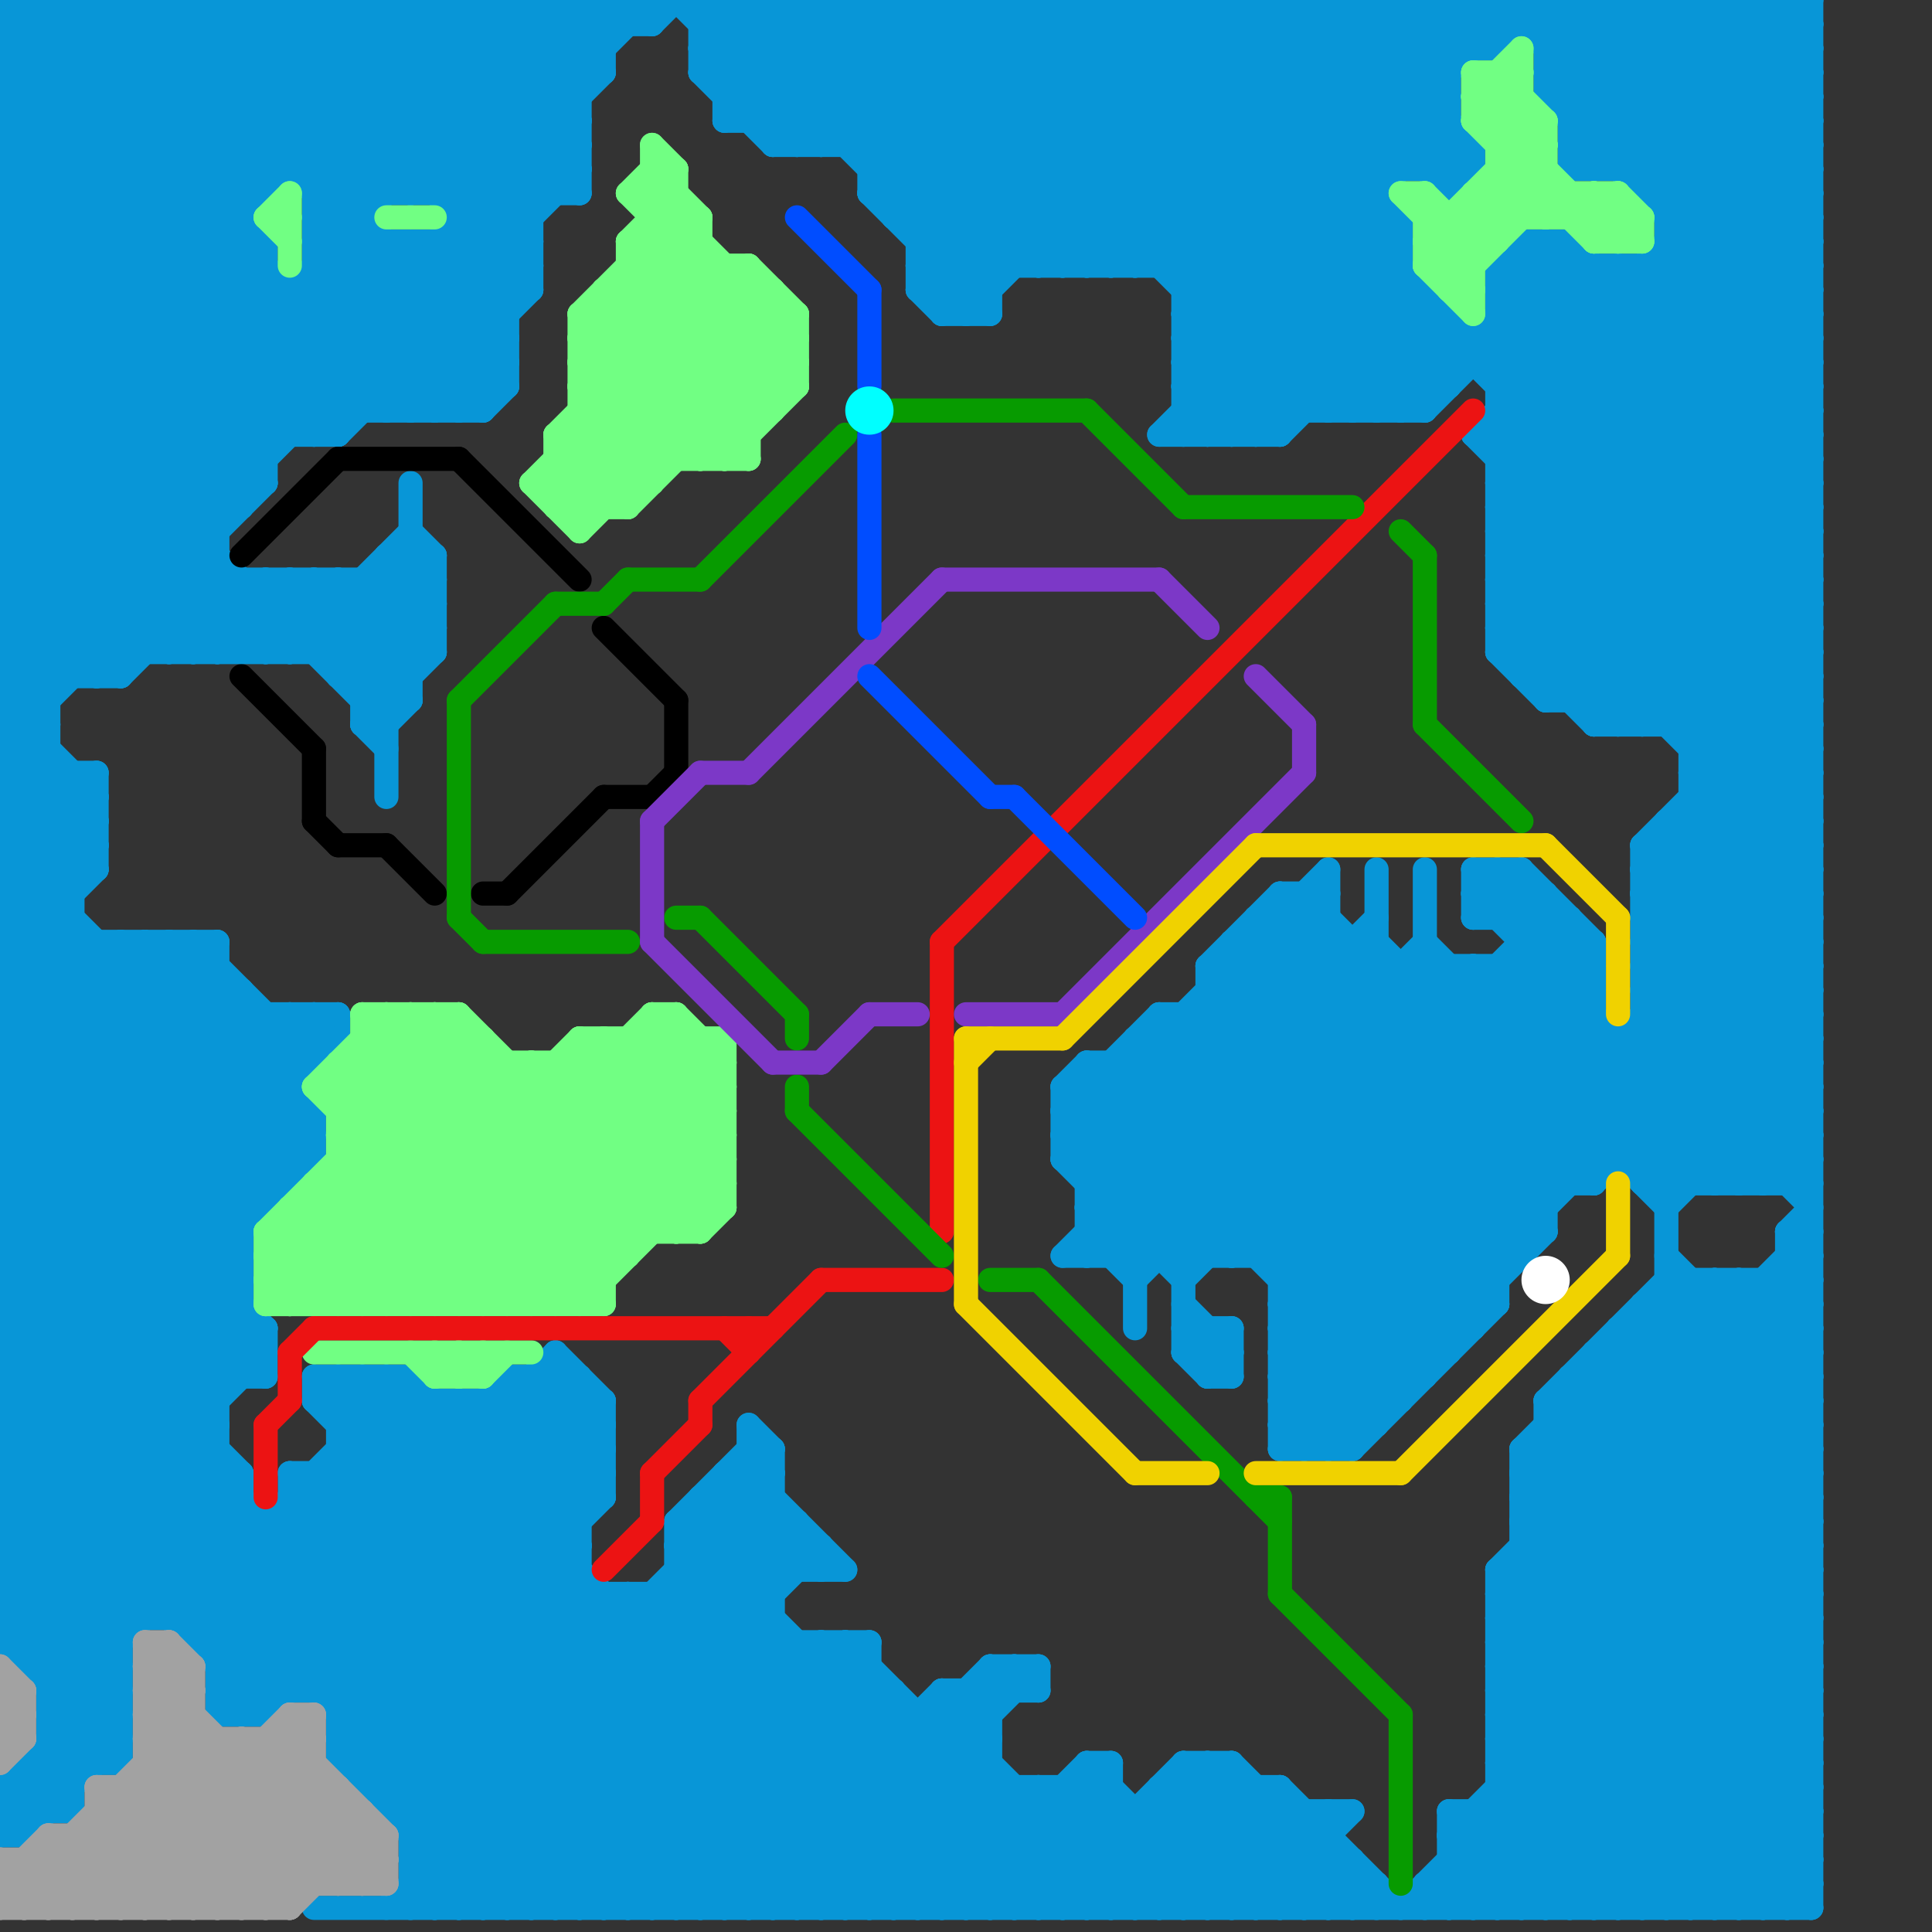 
<svg version="1.1" xmlns="http://www.w3.org/2000/svg" viewBox="0 0 80 80">
<rect x="0" y="0" width="80" height="80" fill="#333333" stroke="none"/>
<style>text { font: 1px Helvetica; font-weight: 600; white-space: pre; dominant-baseline: central; } line { stroke-width: 1; fill: none; stroke-linecap: round; stroke-linejoin: round; } .c0 { stroke: #0896d7 } .c1 { stroke: #a2a2a2 } .c2 { stroke: #000000 } .c3 { stroke: #71ff83 } .c4 { stroke: #ec1313 } .c5 { stroke: #079b00 } .c6 { stroke: #7c38c7 } .c7 { stroke: #004dff } .c8 { stroke: #00ffff } .c9 { stroke: #f0d200 } .c10 { stroke: #ffffff } .w1 { stroke-width: 1; }</style><defs><g id="wm-xf"><circle r="1.2" fill="#000"/><circle r="0.9" fill="#fff"/><circle r="0.6" fill="#000"/><circle r="0.3" fill="#fff"/></g><g id="wm"><circle r="0.6" fill="#000"/><circle r="0.3" fill="#fff"/></g></defs><line class="c0 " x1="10" y1="0" x2="10" y2="21"/><line class="c0 " x1="14" y1="60" x2="33" y2="79"/><line class="c0 " x1="0" y1="38" x2="3" y2="38"/><line class="c0 " x1="16" y1="0" x2="24" y2="8"/><line class="c0 " x1="19" y1="79" x2="34" y2="64"/><line class="c0 " x1="62" y1="69" x2="75" y2="69"/><line class="c0 " x1="60" y1="75" x2="60" y2="79"/><line class="c0 " x1="8" y1="67" x2="17" y2="58"/><line class="c0 " x1="18" y1="17" x2="21" y2="14"/><line class="c0 " x1="14" y1="73" x2="20" y2="79"/><line class="c0 " x1="62" y1="11" x2="75" y2="24"/><line class="c0 " x1="15" y1="57" x2="37" y2="79"/><line class="c0 " x1="46" y1="79" x2="51" y2="74"/><line class="c0 " x1="23" y1="0" x2="23" y2="8"/><line class="c0 " x1="49" y1="73" x2="49" y2="79"/><line class="c0 " x1="63" y1="28" x2="75" y2="16"/><line class="c0 " x1="62" y1="13" x2="75" y2="26"/><line class="c0 " x1="9" y1="71" x2="23" y2="57"/><line class="c0 " x1="31" y1="59" x2="32" y2="60"/><line class="c0 " x1="6" y1="0" x2="6" y2="27"/><line class="c0 " x1="37" y1="9" x2="58" y2="9"/><line class="c0 " x1="0" y1="3" x2="3" y2="0"/><line class="c0 " x1="0" y1="41" x2="10" y2="51"/><line class="c0 " x1="39" y1="0" x2="56" y2="17"/><line class="c0 " x1="0" y1="43" x2="10" y2="53"/><line class="c0 " x1="17" y1="23" x2="18" y2="24"/><line class="c0 " x1="65" y1="57" x2="75" y2="67"/><line class="c0 " x1="0" y1="14" x2="21" y2="14"/><line class="c0 " x1="0" y1="54" x2="25" y2="79"/><line class="c0 " x1="53" y1="74" x2="58" y2="79"/><line class="c0 " x1="11" y1="24" x2="11" y2="27"/><line class="c0 " x1="47" y1="0" x2="75" y2="28"/><line class="c0 " x1="0" y1="75" x2="5" y2="70"/><line class="c0 " x1="13" y1="57" x2="17" y2="57"/><line class="c0 " x1="41" y1="69" x2="41" y2="79"/><line class="c0 " x1="27" y1="79" x2="36" y2="70"/><line class="c0 " x1="9" y1="70" x2="37" y2="70"/><line class="c0 " x1="0" y1="8" x2="11" y2="8"/><line class="c0 " x1="0" y1="15" x2="12" y2="27"/><line class="c0 " x1="62" y1="67" x2="74" y2="79"/><line class="c0 " x1="0" y1="14" x2="16" y2="30"/><line class="c0 " x1="62" y1="27" x2="64" y2="29"/><line class="c0 " x1="62" y1="66" x2="75" y2="66"/><line class="c0 " x1="20" y1="0" x2="24" y2="4"/><line class="c0 " x1="0" y1="52" x2="10" y2="42"/><line class="c0 " x1="62" y1="68" x2="75" y2="68"/><line class="c0 " x1="64" y1="10" x2="75" y2="21"/><line class="c0 " x1="49" y1="12" x2="61" y2="0"/><line class="c0 " x1="13" y1="42" x2="13" y2="44"/><line class="c0 " x1="16" y1="0" x2="16" y2="8"/><line class="c0 " x1="19" y1="9" x2="22" y2="9"/><line class="c0 " x1="18" y1="23" x2="18" y2="27"/><line class="c0 " x1="71" y1="0" x2="75" y2="4"/><line class="c0 " x1="17" y1="8" x2="25" y2="0"/><line class="c0 " x1="62" y1="75" x2="66" y2="79"/><line class="c0 " x1="65" y1="6" x2="66" y2="7"/><line class="c0 " x1="40" y1="70" x2="40" y2="79"/><line class="c0 " x1="0" y1="17" x2="17" y2="0"/><line class="c0 " x1="41" y1="79" x2="46" y2="74"/><line class="c0 " x1="18" y1="0" x2="18" y2="8"/><line class="c0 " x1="70" y1="33" x2="75" y2="38"/><line class="c0 " x1="28" y1="64" x2="34" y2="64"/><line class="c0 " x1="0" y1="21" x2="11" y2="10"/><line class="c0 " x1="49" y1="11" x2="60" y2="0"/><line class="c0 " x1="61" y1="79" x2="75" y2="65"/><line class="c0 " x1="26" y1="0" x2="27" y2="1"/><line class="c0 " x1="66" y1="30" x2="75" y2="21"/><line class="c0 " x1="6" y1="39" x2="6" y2="67"/><line class="c0 " x1="40" y1="70" x2="41" y2="71"/><line class="c0 " x1="45" y1="79" x2="51" y2="73"/><line class="c0 " x1="66" y1="30" x2="75" y2="30"/><line class="c0 " x1="0" y1="9" x2="9" y2="0"/><line class="c0 " x1="0" y1="58" x2="9" y2="58"/><line class="c0 " x1="0" y1="74" x2="5" y2="69"/><line class="c0 " x1="13" y1="27" x2="17" y2="23"/><line class="c0 " x1="0" y1="76" x2="5" y2="71"/><line class="c0 " x1="33" y1="0" x2="44" y2="11"/><line class="c0 " x1="48" y1="42" x2="61" y2="55"/><line class="c0 " x1="51" y1="39" x2="51" y2="52"/><line class="c0 " x1="30" y1="61" x2="32" y2="61"/><line class="c0 " x1="0" y1="46" x2="7" y2="39"/><line class="c0 " x1="38" y1="71" x2="38" y2="79"/><line class="c0 " x1="44" y1="74" x2="44" y2="79"/><line class="c0 " x1="63" y1="61" x2="71" y2="53"/><line class="c0 " x1="49" y1="16" x2="51" y2="18"/><line class="c0 " x1="8" y1="68" x2="36" y2="68"/><line class="c0 " x1="36" y1="79" x2="41" y2="74"/><line class="c0 " x1="17" y1="76" x2="55" y2="76"/><line class="c0 " x1="20" y1="58" x2="24" y2="62"/><line class="c0 " x1="68" y1="37" x2="75" y2="44"/><line class="c0 " x1="68" y1="39" x2="75" y2="46"/><line class="c0 " x1="38" y1="10" x2="48" y2="0"/><line class="c0 " x1="14" y1="18" x2="22" y2="10"/><line class="c0 " x1="35" y1="0" x2="46" y2="11"/><line class="c0 " x1="23" y1="56" x2="23" y2="79"/><line class="c0 " x1="6" y1="0" x2="21" y2="15"/><line class="c0 " x1="3" y1="32" x2="3" y2="75"/><line class="c0 " x1="52" y1="74" x2="52" y2="79"/><line class="c0 " x1="13" y1="10" x2="23" y2="0"/><line class="c0 " x1="13" y1="9" x2="15" y2="9"/><line class="c0 " x1="21" y1="79" x2="32" y2="68"/><line class="c0 " x1="49" y1="56" x2="50" y2="57"/><line class="c0 " x1="4" y1="32" x2="4" y2="36"/><line class="c0 " x1="44" y1="0" x2="60" y2="16"/><line class="c0 " x1="62" y1="22" x2="75" y2="35"/><line class="c0 " x1="59" y1="78" x2="60" y2="79"/><line class="c0 " x1="0" y1="7" x2="7" y2="0"/><line class="c0 " x1="69" y1="9" x2="75" y2="9"/><line class="c0 " x1="11" y1="42" x2="11" y2="50"/><line class="c0 " x1="71" y1="53" x2="75" y2="57"/><line class="c0 " x1="0" y1="39" x2="9" y2="39"/><line class="c0 " x1="5" y1="39" x2="13" y2="47"/><line class="c0 " x1="15" y1="30" x2="18" y2="27"/><line class="c0 " x1="46" y1="52" x2="59" y2="39"/><line class="c0 " x1="21" y1="57" x2="24" y2="57"/><line class="c0 " x1="66" y1="49" x2="75" y2="40"/><line class="c0 " x1="49" y1="13" x2="60" y2="13"/><line class="c0 " x1="56" y1="79" x2="57" y2="78"/><line class="c0 " x1="37" y1="0" x2="37" y2="9"/><line class="c0 " x1="62" y1="26" x2="66" y2="30"/><line class="c0 " x1="70" y1="32" x2="75" y2="37"/><line class="c0 " x1="49" y1="18" x2="58" y2="9"/><line class="c0 " x1="34" y1="68" x2="34" y2="79"/><line class="c0 " x1="0" y1="11" x2="10" y2="21"/><line class="c0 " x1="53" y1="57" x2="59" y2="57"/><line class="c0 " x1="70" y1="33" x2="75" y2="33"/><line class="c0 " x1="0" y1="41" x2="10" y2="41"/><line class="c0 " x1="34" y1="68" x2="45" y2="79"/><line class="c0 " x1="11" y1="10" x2="11" y2="20"/><line class="c0 " x1="17" y1="76" x2="32" y2="61"/><line class="c0 " x1="12" y1="42" x2="13" y2="43"/><line class="c0 " x1="14" y1="61" x2="32" y2="79"/><line class="c0 " x1="0" y1="22" x2="9" y2="22"/><line class="c0 " x1="0" y1="63" x2="10" y2="53"/><line class="c0 " x1="0" y1="1" x2="16" y2="17"/><line class="c0 " x1="13" y1="12" x2="18" y2="17"/><line class="c0 " x1="64" y1="58" x2="75" y2="69"/><line class="c0 " x1="61" y1="36" x2="66" y2="41"/><line class="c0 " x1="64" y1="60" x2="75" y2="71"/><line class="c0 " x1="33" y1="0" x2="33" y2="6"/><line class="c0 " x1="36" y1="68" x2="36" y2="79"/><line class="c0 " x1="68" y1="37" x2="75" y2="30"/><line class="c0 " x1="68" y1="39" x2="75" y2="32"/><line class="c0 " x1="63" y1="40" x2="72" y2="49"/><line class="c0 " x1="61" y1="6" x2="61" y2="7"/><line class="c0 " x1="25" y1="66" x2="25" y2="79"/><line class="c0 " x1="62" y1="25" x2="75" y2="12"/><line class="c0 " x1="42" y1="79" x2="46" y2="75"/><line class="c0 " x1="62" y1="19" x2="75" y2="6"/><line class="c0 " x1="66" y1="79" x2="75" y2="70"/><line class="c0 " x1="26" y1="66" x2="39" y2="79"/><line class="c0 " x1="0" y1="35" x2="13" y2="48"/><line class="c0 " x1="35" y1="0" x2="35" y2="6"/><line class="c0 " x1="20" y1="79" x2="32" y2="67"/><line class="c0 " x1="29" y1="0" x2="29" y2="3"/><line class="c0 " x1="0" y1="68" x2="9" y2="59"/><line class="c0 " x1="52" y1="0" x2="60" y2="8"/><line class="c0 " x1="60" y1="7" x2="61" y2="6"/><line class="c0 " x1="0" y1="60" x2="9" y2="60"/><line class="c0 " x1="34" y1="0" x2="34" y2="6"/><line class="c0 " x1="0" y1="63" x2="5" y2="68"/><line class="c0 " x1="54" y1="75" x2="54" y2="79"/><line class="c0 " x1="0" y1="40" x2="10" y2="50"/><line class="c0 " x1="35" y1="6" x2="41" y2="0"/><line class="c0 " x1="0" y1="42" x2="10" y2="52"/><line class="c0 " x1="19" y1="8" x2="27" y2="0"/><line class="c0 " x1="0" y1="62" x2="10" y2="62"/><line class="c0 " x1="9" y1="27" x2="12" y2="24"/><line class="c0 " x1="2" y1="72" x2="3" y2="73"/><line class="c0 " x1="39" y1="70" x2="43" y2="70"/><line class="c0 " x1="9" y1="69" x2="36" y2="69"/><line class="c0 " x1="70" y1="32" x2="75" y2="32"/><line class="c0 " x1="31" y1="5" x2="36" y2="0"/><line class="c0 " x1="68" y1="40" x2="75" y2="40"/><line class="c0 " x1="70" y1="0" x2="70" y2="49"/><line class="c0 " x1="68" y1="42" x2="75" y2="42"/><line class="c0 " x1="36" y1="8" x2="57" y2="8"/><line class="c0 " x1="0" y1="4" x2="24" y2="4"/><line class="c0 " x1="52" y1="0" x2="52" y2="18"/><line class="c0 " x1="30" y1="3" x2="33" y2="0"/><line class="c0 " x1="0" y1="75" x2="1" y2="76"/><line class="c0 " x1="50" y1="57" x2="51" y2="57"/><line class="c0 " x1="39" y1="12" x2="51" y2="0"/><line class="c0 " x1="62" y1="0" x2="75" y2="13"/><line class="c0 " x1="45" y1="73" x2="45" y2="79"/><line class="c0 " x1="66" y1="0" x2="75" y2="9"/><line class="c0 " x1="19" y1="0" x2="19" y2="17"/><line class="c0 " x1="0" y1="31" x2="4" y2="35"/><line class="c0 " x1="2" y1="70" x2="10" y2="62"/><line class="c0 " x1="0" y1="42" x2="3" y2="39"/><line class="c0 " x1="62" y1="15" x2="66" y2="11"/><line class="c0 " x1="13" y1="11" x2="19" y2="17"/><line class="c0 " x1="75" y1="0" x2="75" y2="79"/><line class="c0 " x1="32" y1="5" x2="37" y2="0"/><line class="c0 " x1="69" y1="53" x2="75" y2="53"/><line class="c0 " x1="0" y1="27" x2="2" y2="29"/><line class="c0 " x1="42" y1="69" x2="43" y2="70"/><line class="c0 " x1="9" y1="68" x2="19" y2="58"/><line class="c0 " x1="34" y1="0" x2="45" y2="11"/><line class="c0 " x1="29" y1="79" x2="37" y2="71"/><line class="c0 " x1="62" y1="17" x2="75" y2="17"/><line class="c0 " x1="65" y1="10" x2="65" y2="29"/><line class="c0 " x1="14" y1="59" x2="25" y2="59"/><line class="c0 " x1="28" y1="63" x2="33" y2="63"/><line class="c0 " x1="62" y1="19" x2="75" y2="19"/><line class="c0 " x1="45" y1="0" x2="60" y2="15"/><line class="c0 " x1="53" y1="59" x2="54" y2="60"/><line class="c0 " x1="0" y1="0" x2="0" y2="68"/><line class="c0 " x1="13" y1="24" x2="13" y2="27"/><line class="c0 " x1="36" y1="0" x2="47" y2="11"/><line class="c0 " x1="53" y1="74" x2="53" y2="79"/><line class="c0 " x1="6" y1="39" x2="13" y2="46"/><line class="c0 " x1="0" y1="61" x2="10" y2="61"/><line class="c0 " x1="64" y1="4" x2="68" y2="0"/><line class="c0 " x1="13" y1="61" x2="13" y2="70"/><line class="c0 " x1="19" y1="58" x2="24" y2="63"/><line class="c0 " x1="67" y1="11" x2="75" y2="19"/><line class="c0 " x1="50" y1="41" x2="62" y2="53"/><line class="c0 " x1="29" y1="2" x2="33" y2="6"/><line class="c0 " x1="70" y1="32" x2="75" y2="27"/><line class="c0 " x1="62" y1="21" x2="75" y2="34"/><line class="c0 " x1="66" y1="7" x2="73" y2="0"/><line class="c0 " x1="0" y1="21" x2="10" y2="21"/><line class="c0 " x1="62" y1="23" x2="75" y2="36"/><line class="c0 " x1="64" y1="29" x2="75" y2="29"/><line class="c0 " x1="24" y1="79" x2="35" y2="68"/><line class="c0 " x1="0" y1="5" x2="24" y2="5"/><line class="c0 " x1="0" y1="49" x2="9" y2="58"/><line class="c0 " x1="0" y1="74" x2="1" y2="75"/><line class="c0 " x1="28" y1="64" x2="43" y2="79"/><line class="c0 " x1="13" y1="8" x2="21" y2="0"/><line class="c0 " x1="65" y1="4" x2="69" y2="0"/><line class="c0 " x1="51" y1="18" x2="58" y2="11"/><line class="c0 " x1="68" y1="7" x2="75" y2="0"/><line class="c0 " x1="61" y1="18" x2="75" y2="18"/><line class="c0 " x1="0" y1="53" x2="26" y2="79"/><line class="c0 " x1="0" y1="51" x2="10" y2="61"/><line class="c0 " x1="62" y1="68" x2="73" y2="79"/><line class="c0 " x1="7" y1="39" x2="12" y2="44"/><line class="c0 " x1="0" y1="63" x2="24" y2="63"/><line class="c0 " x1="13" y1="70" x2="25" y2="58"/><line class="c0 " x1="62" y1="70" x2="71" y2="79"/><line class="c0 " x1="0" y1="1" x2="1" y2="0"/><line class="c0 " x1="45" y1="11" x2="56" y2="0"/><line class="c0 " x1="66" y1="57" x2="75" y2="66"/><line class="c0 " x1="67" y1="55" x2="67" y2="79"/><line class="c0 " x1="0" y1="56" x2="23" y2="79"/><line class="c0 " x1="1" y1="73" x2="3" y2="75"/><line class="c0 " x1="70" y1="0" x2="75" y2="5"/><line class="c0 " x1="62" y1="71" x2="70" y2="79"/><line class="c0 " x1="15" y1="74" x2="24" y2="65"/><line class="c0 " x1="27" y1="66" x2="40" y2="79"/><line class="c0 " x1="52" y1="79" x2="56" y2="75"/><line class="c0 " x1="53" y1="55" x2="61" y2="55"/><line class="c0 " x1="72" y1="53" x2="75" y2="56"/><line class="c0 " x1="47" y1="11" x2="58" y2="0"/><line class="c0 " x1="61" y1="0" x2="62" y2="1"/><line class="c0 " x1="62" y1="74" x2="75" y2="74"/><line class="c0 " x1="0" y1="62" x2="10" y2="52"/><line class="c0 " x1="62" y1="27" x2="75" y2="14"/><line class="c0 " x1="0" y1="64" x2="10" y2="54"/><line class="c0 " x1="31" y1="0" x2="42" y2="11"/><line class="c0 " x1="0" y1="60" x2="13" y2="47"/><line class="c0 " x1="62" y1="74" x2="67" y2="79"/><line class="c0 " x1="52" y1="18" x2="58" y2="12"/><line class="c0 " x1="62" y1="18" x2="75" y2="5"/><line class="c0 " x1="0" y1="5" x2="13" y2="18"/><line class="c0 " x1="14" y1="24" x2="17" y2="27"/><line class="c0 " x1="61" y1="18" x2="75" y2="4"/><line class="c0 " x1="61" y1="75" x2="65" y2="79"/><line class="c0 " x1="48" y1="75" x2="52" y2="79"/><line class="c0 " x1="0" y1="75" x2="3" y2="75"/><line class="c0 " x1="60" y1="77" x2="62" y2="79"/><line class="c0 " x1="0" y1="59" x2="9" y2="59"/><line class="c0 " x1="0" y1="64" x2="24" y2="64"/><line class="c0 " x1="60" y1="8" x2="61" y2="7"/><line class="c0 " x1="71" y1="49" x2="75" y2="45"/><line class="c0 " x1="0" y1="62" x2="5" y2="67"/><line class="c0 " x1="40" y1="0" x2="40" y2="13"/><line class="c0 " x1="38" y1="0" x2="38" y2="12"/><line class="c0 " x1="48" y1="79" x2="53" y2="74"/><line class="c0 " x1="50" y1="41" x2="66" y2="41"/><line class="c0 " x1="0" y1="52" x2="27" y2="79"/><line class="c0 " x1="0" y1="64" x2="5" y2="69"/><line class="c0 " x1="44" y1="46" x2="75" y2="46"/><line class="c0 " x1="74" y1="0" x2="75" y2="1"/><line class="c0 " x1="44" y1="48" x2="75" y2="48"/><line class="c0 " x1="36" y1="8" x2="44" y2="0"/><line class="c0 " x1="11" y1="55" x2="11" y2="57"/><line class="c0 " x1="36" y1="8" x2="41" y2="13"/><line class="c0 " x1="60" y1="79" x2="75" y2="64"/><line class="c0 " x1="49" y1="55" x2="51" y2="57"/><line class="c0 " x1="61" y1="37" x2="73" y2="49"/><line class="c0 " x1="12" y1="63" x2="28" y2="79"/><line class="c0 " x1="72" y1="0" x2="75" y2="3"/><line class="c0 " x1="63" y1="10" x2="65" y2="10"/><line class="c0 " x1="0" y1="18" x2="14" y2="18"/><line class="c0 " x1="0" y1="67" x2="11" y2="56"/><line class="c0 " x1="41" y1="0" x2="41" y2="13"/><line class="c0 " x1="5" y1="28" x2="9" y2="24"/><line class="c0 " x1="42" y1="0" x2="42" y2="11"/><line class="c0 " x1="50" y1="55" x2="50" y2="57"/><line class="c0 " x1="63" y1="60" x2="75" y2="72"/><line class="c0 " x1="70" y1="79" x2="75" y2="74"/><line class="c0 " x1="61" y1="40" x2="70" y2="49"/><line class="c0 " x1="62" y1="27" x2="75" y2="27"/><line class="c0 " x1="2" y1="69" x2="10" y2="61"/><line class="c0 " x1="28" y1="64" x2="32" y2="60"/><line class="c0 " x1="63" y1="62" x2="75" y2="74"/><line class="c0 " x1="2" y1="71" x2="10" y2="63"/><line class="c0 " x1="63" y1="64" x2="75" y2="76"/><line class="c0 " x1="0" y1="37" x2="4" y2="33"/><line class="c0 " x1="0" y1="39" x2="4" y2="35"/><line class="c0 " x1="10" y1="24" x2="10" y2="27"/><line class="c0 " x1="0" y1="5" x2="5" y2="0"/><line class="c0 " x1="69" y1="54" x2="75" y2="60"/><line class="c0 " x1="64" y1="58" x2="75" y2="58"/><line class="c0 " x1="0" y1="55" x2="11" y2="55"/><line class="c0 " x1="44" y1="0" x2="44" y2="11"/><line class="c0 " x1="62" y1="2" x2="64" y2="0"/><line class="c0 " x1="62" y1="16" x2="75" y2="16"/><line class="c0 " x1="1" y1="0" x2="1" y2="69"/><line class="c0 " x1="32" y1="0" x2="32" y2="6"/><line class="c0 " x1="0" y1="51" x2="10" y2="51"/><line class="c0 " x1="67" y1="55" x2="75" y2="55"/><line class="c0 " x1="38" y1="10" x2="58" y2="10"/><line class="c0 " x1="49" y1="73" x2="55" y2="79"/><line class="c0 " x1="62" y1="16" x2="67" y2="11"/><line class="c0 " x1="53" y1="58" x2="55" y2="60"/><line class="c0 " x1="49" y1="42" x2="49" y2="56"/><line class="c0 " x1="13" y1="58" x2="14" y2="57"/><line class="c0 " x1="45" y1="0" x2="45" y2="11"/><line class="c0 " x1="61" y1="14" x2="61" y2="15"/><line class="c0 " x1="0" y1="61" x2="6" y2="67"/><line class="c0 " x1="8" y1="39" x2="13" y2="44"/><line class="c0 " x1="50" y1="40" x2="62" y2="52"/><line class="c0 " x1="17" y1="17" x2="22" y2="12"/><line class="c0 " x1="74" y1="0" x2="74" y2="49"/><line class="c0 " x1="0" y1="54" x2="12" y2="42"/><line class="c0 " x1="46" y1="11" x2="57" y2="0"/><line class="c0 " x1="38" y1="11" x2="40" y2="13"/><line class="c0 " x1="46" y1="73" x2="46" y2="79"/><line class="c0 " x1="30" y1="4" x2="60" y2="4"/><line class="c0 " x1="0" y1="66" x2="11" y2="55"/><line class="c0 " x1="20" y1="17" x2="21" y2="16"/><line class="c0 " x1="19" y1="17" x2="21" y2="15"/><line class="c0 " x1="23" y1="57" x2="25" y2="59"/><line class="c0 " x1="47" y1="75" x2="47" y2="79"/><line class="c0 " x1="48" y1="43" x2="60" y2="55"/><line class="c0 " x1="52" y1="38" x2="64" y2="50"/><line class="c0 " x1="16" y1="74" x2="24" y2="66"/><line class="c0 " x1="34" y1="6" x2="40" y2="0"/><line class="c0 " x1="37" y1="9" x2="46" y2="0"/><line class="c0 " x1="51" y1="39" x2="57" y2="39"/><line class="c0 " x1="59" y1="79" x2="75" y2="63"/><line class="c0 " x1="47" y1="53" x2="60" y2="40"/><line class="c0 " x1="48" y1="11" x2="59" y2="0"/><line class="c0 " x1="45" y1="74" x2="50" y2="79"/><line class="c0 " x1="69" y1="10" x2="75" y2="10"/><line class="c0 " x1="68" y1="8" x2="75" y2="1"/><line class="c0 " x1="0" y1="36" x2="4" y2="32"/><line class="c0 " x1="2" y1="73" x2="3" y2="74"/><line class="c0 " x1="0" y1="6" x2="6" y2="0"/><line class="c0 " x1="0" y1="38" x2="4" y2="34"/><line class="c0 " x1="32" y1="0" x2="43" y2="11"/><line class="c0 " x1="0" y1="27" x2="18" y2="27"/><line class="c0 " x1="51" y1="0" x2="51" y2="18"/><line class="c0 " x1="73" y1="53" x2="75" y2="55"/><line class="c0 " x1="66" y1="56" x2="66" y2="79"/><line class="c0 " x1="1" y1="73" x2="1" y2="76"/><line class="c0 " x1="0" y1="13" x2="21" y2="13"/><line class="c0 " x1="8" y1="39" x2="8" y2="68"/><line class="c0 " x1="16" y1="30" x2="17" y2="29"/><line class="c0 " x1="13" y1="79" x2="75" y2="79"/><line class="c0 " x1="44" y1="52" x2="57" y2="39"/><line class="c0 " x1="47" y1="0" x2="47" y2="11"/><line class="c0 " x1="15" y1="73" x2="24" y2="64"/><line class="c0 " x1="47" y1="44" x2="59" y2="56"/><line class="c0 " x1="1" y1="69" x2="5" y2="69"/><line class="c0 " x1="62" y1="11" x2="62" y2="27"/><line class="c0 " x1="17" y1="10" x2="17" y2="17"/><line class="c0 " x1="30" y1="61" x2="30" y2="79"/><line class="c0 " x1="66" y1="0" x2="66" y2="7"/><line class="c0 " x1="68" y1="0" x2="68" y2="8"/><line class="c0 " x1="55" y1="17" x2="59" y2="13"/><line class="c0 " x1="13" y1="10" x2="20" y2="17"/><line class="c0 " x1="5" y1="0" x2="21" y2="16"/><line class="c0 " x1="62" y1="24" x2="75" y2="11"/><line class="c0 " x1="55" y1="0" x2="55" y2="17"/><line class="c0 " x1="62" y1="67" x2="75" y2="67"/><line class="c0 " x1="17" y1="77" x2="56" y2="77"/><line class="c0 " x1="33" y1="6" x2="39" y2="0"/><line class="c0 " x1="17" y1="20" x2="17" y2="29"/><line class="c0 " x1="0" y1="59" x2="13" y2="46"/><line class="c0 " x1="62" y1="26" x2="75" y2="13"/><line class="c0 " x1="29" y1="62" x2="32" y2="62"/><line class="c0 " x1="9" y1="0" x2="9" y2="27"/><line class="c0 " x1="23" y1="56" x2="25" y2="58"/><line class="c0 " x1="0" y1="24" x2="24" y2="0"/><line class="c0 " x1="33" y1="68" x2="33" y2="79"/><line class="c0 " x1="15" y1="29" x2="18" y2="26"/><line class="c0 " x1="14" y1="59" x2="16" y2="57"/><line class="c0 " x1="63" y1="60" x2="63" y2="79"/><line class="c0 " x1="48" y1="18" x2="57" y2="9"/><line class="c0 " x1="44" y1="45" x2="51" y2="52"/><line class="c0 " x1="15" y1="74" x2="46" y2="74"/><line class="c0 " x1="46" y1="44" x2="59" y2="57"/><line class="c0 " x1="65" y1="5" x2="75" y2="5"/><line class="c0 " x1="57" y1="78" x2="57" y2="79"/><line class="c0 " x1="65" y1="7" x2="75" y2="7"/><line class="c0 " x1="31" y1="79" x2="41" y2="69"/><line class="c0 " x1="35" y1="68" x2="35" y2="79"/><line class="c0 " x1="50" y1="42" x2="62" y2="54"/><line class="c0 " x1="0" y1="74" x2="3" y2="74"/><line class="c0 " x1="0" y1="36" x2="4" y2="36"/><line class="c0 " x1="51" y1="73" x2="51" y2="79"/><line class="c0 " x1="53" y1="59" x2="57" y2="59"/><line class="c0 " x1="62" y1="40" x2="62" y2="54"/><line class="c0 " x1="0" y1="16" x2="16" y2="0"/><line class="c0 " x1="44" y1="46" x2="48" y2="42"/><line class="c0 " x1="49" y1="14" x2="63" y2="0"/><line class="c0 " x1="68" y1="55" x2="75" y2="62"/><line class="c0 " x1="49" y1="17" x2="59" y2="17"/><line class="c0 " x1="50" y1="40" x2="66" y2="40"/><line class="c0 " x1="68" y1="49" x2="75" y2="49"/><line class="c0 " x1="0" y1="26" x2="2" y2="28"/><line class="c0 " x1="2" y1="72" x2="5" y2="72"/><line class="c0 " x1="44" y1="45" x2="75" y2="45"/><line class="c0 " x1="42" y1="0" x2="59" y2="17"/><line class="c0 " x1="44" y1="47" x2="75" y2="47"/><line class="c0 " x1="0" y1="51" x2="10" y2="41"/><line class="c0 " x1="44" y1="45" x2="44" y2="48"/><line class="c0 " x1="64" y1="58" x2="69" y2="53"/><line class="c0 " x1="49" y1="54" x2="51" y2="56"/><line class="c0 " x1="0" y1="57" x2="22" y2="79"/><line class="c0 " x1="26" y1="66" x2="26" y2="79"/><line class="c0 " x1="14" y1="72" x2="25" y2="61"/><line class="c0 " x1="43" y1="79" x2="49" y2="73"/><line class="c0 " x1="67" y1="55" x2="75" y2="63"/><line class="c0 " x1="9" y1="0" x2="17" y2="8"/><line class="c0 " x1="34" y1="79" x2="41" y2="72"/><line class="c0 " x1="21" y1="57" x2="21" y2="79"/><line class="c0 " x1="15" y1="29" x2="17" y2="29"/><line class="c0 " x1="28" y1="65" x2="35" y2="65"/><line class="c0 " x1="18" y1="58" x2="18" y2="79"/><line class="c0 " x1="63" y1="36" x2="66" y2="39"/><line class="c0 " x1="62" y1="24" x2="75" y2="24"/><line class="c0 " x1="18" y1="10" x2="21" y2="13"/><line class="c0 " x1="16" y1="57" x2="16" y2="75"/><line class="c0 " x1="62" y1="26" x2="75" y2="26"/><line class="c0 " x1="0" y1="10" x2="10" y2="0"/><line class="c0 " x1="63" y1="61" x2="75" y2="73"/><line class="c0 " x1="63" y1="63" x2="75" y2="75"/><line class="c0 " x1="12" y1="62" x2="29" y2="79"/><line class="c0 " x1="55" y1="75" x2="55" y2="79"/><line class="c0 " x1="1" y1="73" x2="5" y2="73"/><line class="c0 " x1="16" y1="23" x2="18" y2="23"/><line class="c0 " x1="56" y1="0" x2="56" y2="17"/><line class="c0 " x1="15" y1="30" x2="16" y2="31"/><line class="c0 " x1="29" y1="1" x2="30" y2="0"/><line class="c0 " x1="69" y1="0" x2="69" y2="30"/><line class="c0 " x1="0" y1="2" x2="2" y2="0"/><line class="c0 " x1="38" y1="9" x2="47" y2="0"/><line class="c0 " x1="50" y1="18" x2="58" y2="10"/><line class="c0 " x1="21" y1="58" x2="25" y2="62"/><line class="c0 " x1="0" y1="30" x2="4" y2="34"/><line class="c0 " x1="41" y1="69" x2="42" y2="70"/><line class="c0 " x1="0" y1="4" x2="14" y2="18"/><line class="c0 " x1="64" y1="10" x2="64" y2="29"/><line class="c0 " x1="72" y1="53" x2="72" y2="79"/><line class="c0 " x1="54" y1="0" x2="61" y2="7"/><line class="c0 " x1="48" y1="74" x2="53" y2="79"/><line class="c0 " x1="46" y1="0" x2="75" y2="29"/><line class="c0 " x1="60" y1="76" x2="63" y2="79"/><line class="c0 " x1="4" y1="0" x2="11" y2="7"/><line class="c0 " x1="53" y1="56" x2="66" y2="43"/><line class="c0 " x1="39" y1="0" x2="39" y2="13"/><line class="c0 " x1="72" y1="0" x2="72" y2="49"/><line class="c0 " x1="51" y1="0" x2="58" y2="7"/><line class="c0 " x1="52" y1="39" x2="64" y2="51"/><line class="c0 " x1="67" y1="30" x2="75" y2="22"/><line class="c0 " x1="62" y1="66" x2="75" y2="79"/><line class="c0 " x1="67" y1="0" x2="67" y2="7"/><line class="c0 " x1="0" y1="4" x2="4" y2="0"/><line class="c0 " x1="0" y1="48" x2="13" y2="48"/><line class="c0 " x1="58" y1="79" x2="75" y2="62"/><line class="c0 " x1="50" y1="40" x2="53" y2="37"/><line class="c0 " x1="64" y1="0" x2="64" y2="4"/><line class="c0 " x1="7" y1="67" x2="17" y2="57"/><line class="c0 " x1="49" y1="55" x2="51" y2="55"/><line class="c0 " x1="44" y1="48" x2="55" y2="37"/><line class="c0 " x1="0" y1="60" x2="11" y2="71"/><line class="c0 " x1="10" y1="0" x2="22" y2="12"/><line class="c0 " x1="11" y1="24" x2="16" y2="29"/><line class="c0 " x1="11" y1="0" x2="11" y2="8"/><line class="c0 " x1="35" y1="68" x2="46" y2="79"/><line class="c0 " x1="45" y1="73" x2="51" y2="79"/><line class="c0 " x1="63" y1="10" x2="75" y2="22"/><line class="c0 " x1="0" y1="32" x2="2" y2="30"/><line class="c0 " x1="68" y1="35" x2="75" y2="42"/><line class="c0 " x1="64" y1="59" x2="75" y2="59"/><line class="c0 " x1="0" y1="34" x2="2" y2="32"/><line class="c0 " x1="68" y1="41" x2="75" y2="41"/><line class="c0 " x1="1" y1="69" x2="9" y2="61"/><line class="c0 " x1="16" y1="75" x2="25" y2="66"/><line class="c0 " x1="17" y1="78" x2="18" y2="79"/><line class="c0 " x1="25" y1="0" x2="26" y2="1"/><line class="c0 " x1="13" y1="9" x2="20" y2="16"/><line class="c0 " x1="0" y1="53" x2="11" y2="42"/><line class="c0 " x1="32" y1="79" x2="42" y2="69"/><line class="c0 " x1="69" y1="50" x2="75" y2="44"/><line class="c0 " x1="17" y1="0" x2="24" y2="7"/><line class="c0 " x1="65" y1="6" x2="71" y2="0"/><line class="c0 " x1="0" y1="41" x2="3" y2="38"/><line class="c0 " x1="14" y1="0" x2="14" y2="18"/><line class="c0 " x1="13" y1="57" x2="13" y2="58"/><line class="c0 " x1="21" y1="0" x2="21" y2="16"/><line class="c0 " x1="0" y1="0" x2="75" y2="0"/><line class="c0 " x1="48" y1="74" x2="53" y2="74"/><line class="c0 " x1="51" y1="55" x2="51" y2="57"/><line class="c0 " x1="17" y1="79" x2="33" y2="63"/><line class="c0 " x1="40" y1="79" x2="46" y2="73"/><line class="c0 " x1="60" y1="76" x2="75" y2="76"/><line class="c0 " x1="0" y1="18" x2="18" y2="0"/><line class="c0 " x1="15" y1="28" x2="18" y2="25"/><line class="c0 " x1="38" y1="11" x2="58" y2="11"/><line class="c0 " x1="16" y1="24" x2="18" y2="26"/><line class="c0 " x1="43" y1="74" x2="48" y2="79"/><line class="c0 " x1="14" y1="60" x2="25" y2="60"/><line class="c0 " x1="69" y1="79" x2="75" y2="73"/><line class="c0 " x1="0" y1="17" x2="10" y2="27"/><line class="c0 " x1="65" y1="6" x2="75" y2="6"/><line class="c0 " x1="27" y1="66" x2="27" y2="79"/><line class="c0 " x1="14" y1="28" x2="17" y2="28"/><line class="c0 " x1="24" y1="0" x2="24" y2="8"/><line class="c0 " x1="70" y1="31" x2="75" y2="31"/><line class="c0 " x1="19" y1="10" x2="21" y2="12"/><line class="c0 " x1="0" y1="59" x2="11" y2="70"/><line class="c0 " x1="30" y1="0" x2="41" y2="11"/><line class="c0 " x1="53" y1="57" x2="56" y2="60"/><line class="c0 " x1="0" y1="35" x2="4" y2="35"/><line class="c0 " x1="68" y1="54" x2="75" y2="61"/><line class="c0 " x1="74" y1="51" x2="74" y2="79"/><line class="c0 " x1="0" y1="18" x2="9" y2="27"/><line class="c0 " x1="54" y1="79" x2="56" y2="77"/><line class="c0 " x1="62" y1="65" x2="75" y2="52"/><line class="c0 " x1="49" y1="52" x2="61" y2="40"/><line class="c0 " x1="63" y1="28" x2="75" y2="28"/><line class="c0 " x1="67" y1="79" x2="75" y2="71"/><line class="c0 " x1="68" y1="35" x2="75" y2="28"/><line class="c0 " x1="15" y1="30" x2="16" y2="30"/><line class="c0 " x1="64" y1="37" x2="64" y2="51"/><line class="c0 " x1="24" y1="57" x2="24" y2="79"/><line class="c0 " x1="40" y1="13" x2="53" y2="0"/><line class="c0 " x1="12" y1="62" x2="25" y2="62"/><line class="c0 " x1="33" y1="63" x2="33" y2="65"/><line class="c0 " x1="74" y1="51" x2="75" y2="52"/><line class="c0 " x1="14" y1="71" x2="25" y2="60"/><line class="c0 " x1="74" y1="53" x2="75" y2="54"/><line class="c0 " x1="12" y1="24" x2="12" y2="27"/><line class="c0 " x1="0" y1="20" x2="10" y2="10"/><line class="c0 " x1="14" y1="73" x2="25" y2="62"/><line class="c0 " x1="14" y1="0" x2="22" y2="8"/><line class="c0 " x1="38" y1="0" x2="55" y2="17"/><line class="c0 " x1="67" y1="56" x2="75" y2="64"/><line class="c0 " x1="61" y1="18" x2="75" y2="32"/><line class="c0 " x1="0" y1="8" x2="8" y2="0"/><line class="c0 " x1="60" y1="75" x2="75" y2="75"/><line class="c0 " x1="12" y1="61" x2="12" y2="70"/><line class="c0 " x1="60" y1="77" x2="75" y2="77"/><line class="c0 " x1="12" y1="27" x2="17" y2="22"/><line class="c0 " x1="63" y1="39" x2="66" y2="39"/><line class="c0 " x1="62" y1="25" x2="75" y2="25"/><line class="c0 " x1="0" y1="28" x2="25" y2="3"/><line class="c0 " x1="55" y1="79" x2="56" y2="78"/><line class="c0 " x1="63" y1="60" x2="70" y2="53"/><line class="c0 " x1="0" y1="20" x2="11" y2="20"/><line class="c0 " x1="62" y1="25" x2="67" y2="30"/><line class="c0 " x1="17" y1="57" x2="24" y2="64"/><line class="c0 " x1="53" y1="56" x2="56" y2="59"/><line class="c0 " x1="0" y1="23" x2="9" y2="23"/><line class="c0 " x1="17" y1="0" x2="17" y2="8"/><line class="c0 " x1="68" y1="36" x2="75" y2="36"/><line class="c0 " x1="63" y1="63" x2="75" y2="51"/><line class="c0 " x1="68" y1="38" x2="75" y2="38"/><line class="c0 " x1="70" y1="31" x2="75" y2="26"/><line class="c0 " x1="42" y1="69" x2="42" y2="70"/><line class="c0 " x1="0" y1="0" x2="17" y2="17"/><line class="c0 " x1="13" y1="46" x2="13" y2="48"/><line class="c0 " x1="21" y1="0" x2="24" y2="3"/><line class="c0 " x1="53" y1="60" x2="75" y2="38"/><line class="c0 " x1="53" y1="56" x2="60" y2="56"/><line class="c0 " x1="44" y1="52" x2="63" y2="52"/><line class="c0 " x1="21" y1="57" x2="25" y2="61"/><line class="c0 " x1="64" y1="3" x2="75" y2="14"/><line class="c0 " x1="0" y1="29" x2="4" y2="33"/><line class="c0 " x1="62" y1="20" x2="75" y2="7"/><line class="c0 " x1="61" y1="37" x2="64" y2="37"/><line class="c0 " x1="17" y1="57" x2="17" y2="79"/><line class="c0 " x1="62" y1="65" x2="75" y2="65"/><line class="c0 " x1="54" y1="60" x2="75" y2="39"/><line class="c0 " x1="65" y1="57" x2="75" y2="57"/><line class="c0 " x1="73" y1="53" x2="73" y2="79"/><line class="c0 " x1="0" y1="3" x2="14" y2="17"/><line class="c0 " x1="14" y1="70" x2="25" y2="59"/><line class="c0 " x1="4" y1="28" x2="9" y2="23"/><line class="c0 " x1="59" y1="40" x2="69" y2="50"/><line class="c0 " x1="9" y1="69" x2="21" y2="57"/><line class="c0 " x1="0" y1="25" x2="3" y2="28"/><line class="c0 " x1="0" y1="33" x2="2" y2="31"/><line class="c0 " x1="62" y1="72" x2="75" y2="59"/><line class="c0 " x1="0" y1="26" x2="16" y2="10"/><line class="c0 " x1="60" y1="75" x2="64" y2="79"/><line class="c0 " x1="29" y1="1" x2="75" y2="1"/><line class="c0 " x1="65" y1="5" x2="70" y2="0"/><line class="c0 " x1="45" y1="50" x2="57" y2="38"/><line class="c0 " x1="0" y1="14" x2="14" y2="0"/><line class="c0 " x1="44" y1="47" x2="55" y2="36"/><line class="c0 " x1="45" y1="52" x2="57" y2="40"/><line class="c0 " x1="49" y1="13" x2="53" y2="17"/><line class="c0 " x1="18" y1="79" x2="33" y2="64"/><line class="c0 " x1="0" y1="45" x2="12" y2="45"/><line class="c0 " x1="62" y1="17" x2="75" y2="30"/><line class="c0 " x1="70" y1="30" x2="75" y2="25"/><line class="c0 " x1="45" y1="45" x2="58" y2="58"/><line class="c0 " x1="63" y1="11" x2="75" y2="23"/><line class="c0 " x1="67" y1="43" x2="67" y2="48"/><line class="c0 " x1="48" y1="0" x2="58" y2="10"/><line class="c0 " x1="60" y1="78" x2="61" y2="79"/><line class="c0 " x1="74" y1="79" x2="75" y2="78"/><line class="c0 " x1="0" y1="28" x2="5" y2="28"/><line class="c0 " x1="59" y1="0" x2="61" y2="2"/><line class="c0 " x1="69" y1="9" x2="75" y2="3"/><line class="c0 " x1="0" y1="66" x2="32" y2="66"/><line class="c0 " x1="61" y1="38" x2="63" y2="36"/><line class="c0 " x1="29" y1="0" x2="41" y2="12"/><line class="c0 " x1="47" y1="43" x2="60" y2="56"/><line class="c0 " x1="48" y1="74" x2="48" y2="79"/><line class="c0 " x1="16" y1="57" x2="38" y2="79"/><line class="c0 " x1="39" y1="71" x2="47" y2="79"/><line class="c0 " x1="10" y1="61" x2="10" y2="71"/><line class="c0 " x1="8" y1="68" x2="18" y2="58"/><line class="c0 " x1="11" y1="71" x2="24" y2="58"/><line class="c0 " x1="45" y1="44" x2="75" y2="44"/><line class="c0 " x1="0" y1="12" x2="12" y2="0"/><line class="c0 " x1="13" y1="42" x2="14" y2="43"/><line class="c0 " x1="51" y1="73" x2="57" y2="79"/><line class="c0 " x1="52" y1="38" x2="55" y2="38"/><line class="c0 " x1="50" y1="57" x2="51" y2="56"/><line class="c0 " x1="0" y1="2" x2="15" y2="17"/><line class="c0 " x1="16" y1="10" x2="16" y2="17"/><line class="c0 " x1="65" y1="0" x2="65" y2="7"/><line class="c0 " x1="49" y1="15" x2="75" y2="15"/><line class="c0 " x1="69" y1="35" x2="75" y2="41"/><line class="c0 " x1="38" y1="11" x2="49" y2="0"/><line class="c0 " x1="60" y1="76" x2="75" y2="61"/><line class="c0 " x1="15" y1="0" x2="23" y2="8"/><line class="c0 " x1="0" y1="43" x2="14" y2="43"/><line class="c0 " x1="62" y1="72" x2="75" y2="72"/><line class="c0 " x1="0" y1="17" x2="20" y2="17"/><line class="c0 " x1="69" y1="30" x2="75" y2="24"/><line class="c0 " x1="0" y1="22" x2="5" y2="27"/><line class="c0 " x1="0" y1="29" x2="24" y2="5"/><line class="c0 " x1="31" y1="60" x2="32" y2="61"/><line class="c0 " x1="0" y1="8" x2="11" y2="19"/><line class="c0 " x1="49" y1="56" x2="50" y2="55"/><line class="c0 " x1="41" y1="0" x2="58" y2="17"/><line class="c0 " x1="30" y1="0" x2="30" y2="5"/><line class="c0 " x1="36" y1="6" x2="42" y2="0"/><line class="c0 " x1="56" y1="60" x2="62" y2="54"/><line class="c0 " x1="19" y1="0" x2="24" y2="5"/><line class="c0 " x1="63" y1="10" x2="63" y2="28"/><line class="c0 " x1="48" y1="42" x2="66" y2="42"/><line class="c0 " x1="9" y1="71" x2="11" y2="71"/><line class="c0 " x1="70" y1="53" x2="70" y2="79"/><line class="c0 " x1="10" y1="71" x2="24" y2="57"/><line class="c0 " x1="49" y1="56" x2="51" y2="56"/><line class="c0 " x1="64" y1="3" x2="67" y2="0"/><line class="c0 " x1="12" y1="42" x2="12" y2="49"/><line class="c0 " x1="49" y1="15" x2="60" y2="4"/><line class="c0 " x1="45" y1="50" x2="64" y2="50"/><line class="c0 " x1="0" y1="76" x2="1" y2="76"/><line class="c0 " x1="43" y1="74" x2="43" y2="79"/><line class="c0 " x1="12" y1="0" x2="12" y2="7"/><line class="c0 " x1="20" y1="0" x2="20" y2="17"/><line class="c0 " x1="49" y1="15" x2="52" y2="18"/><line class="c0 " x1="0" y1="46" x2="11" y2="57"/><line class="c0 " x1="17" y1="77" x2="19" y2="79"/><line class="c0 " x1="51" y1="79" x2="55" y2="75"/><line class="c0 " x1="53" y1="18" x2="59" y2="12"/><line class="c0 " x1="31" y1="59" x2="31" y2="79"/><line class="c0 " x1="0" y1="19" x2="11" y2="19"/><line class="c0 " x1="9" y1="39" x2="9" y2="71"/><line class="c0 " x1="0" y1="11" x2="11" y2="11"/><line class="c0 " x1="0" y1="3" x2="25" y2="3"/><line class="c0 " x1="38" y1="12" x2="50" y2="0"/><line class="c0 " x1="47" y1="79" x2="52" y2="74"/><line class="c0 " x1="13" y1="24" x2="17" y2="28"/><line class="c0 " x1="25" y1="0" x2="25" y2="3"/><line class="c0 " x1="68" y1="37" x2="75" y2="37"/><line class="c0 " x1="29" y1="3" x2="60" y2="3"/><line class="c0 " x1="68" y1="39" x2="75" y2="39"/><line class="c0 " x1="7" y1="27" x2="10" y2="24"/><line class="c0 " x1="14" y1="57" x2="36" y2="79"/><line class="c0 " x1="13" y1="10" x2="22" y2="10"/><line class="c0 " x1="53" y1="57" x2="75" y2="35"/><line class="c0 " x1="47" y1="52" x2="59" y2="40"/><line class="c0 " x1="53" y1="59" x2="75" y2="37"/><line class="c0 " x1="0" y1="30" x2="2" y2="30"/><line class="c0 " x1="15" y1="0" x2="15" y2="17"/><line class="c0 " x1="36" y1="7" x2="43" y2="0"/><line class="c0 " x1="0" y1="7" x2="11" y2="18"/><line class="c0 " x1="2" y1="0" x2="2" y2="75"/><line class="c0 " x1="0" y1="35" x2="3" y2="32"/><line class="c0 " x1="16" y1="17" x2="22" y2="11"/><line class="c0 " x1="22" y1="57" x2="22" y2="79"/><line class="c0 " x1="0" y1="9" x2="11" y2="20"/><line class="c0 " x1="16" y1="23" x2="16" y2="33"/><line class="c0 " x1="73" y1="49" x2="75" y2="47"/><line class="c0 " x1="54" y1="37" x2="66" y2="49"/><line class="c0 " x1="64" y1="4" x2="75" y2="15"/><line class="c0 " x1="0" y1="21" x2="6" y2="27"/><line class="c0 " x1="4" y1="0" x2="4" y2="28"/><line class="c0 " x1="0" y1="58" x2="12" y2="70"/><line class="c0 " x1="69" y1="52" x2="75" y2="58"/><line class="c0 " x1="62" y1="12" x2="75" y2="12"/><line class="c0 " x1="10" y1="41" x2="10" y2="57"/><line class="c0 " x1="28" y1="0" x2="34" y2="6"/><line class="c0 " x1="71" y1="53" x2="71" y2="79"/><line class="c0 " x1="39" y1="13" x2="52" y2="0"/><line class="c0 " x1="62" y1="71" x2="75" y2="58"/><line class="c0 " x1="62" y1="73" x2="75" y2="60"/><line class="c0 " x1="49" y1="0" x2="58" y2="9"/><line class="c0 " x1="68" y1="40" x2="75" y2="47"/><line class="c0 " x1="68" y1="41" x2="75" y2="34"/><line class="c0 " x1="55" y1="0" x2="61" y2="6"/><line class="c0 " x1="68" y1="42" x2="75" y2="49"/><line class="c0 " x1="1" y1="0" x2="11" y2="10"/><line class="c0 " x1="18" y1="10" x2="18" y2="17"/><line class="c0 " x1="63" y1="36" x2="63" y2="52"/><line class="c0 " x1="49" y1="14" x2="53" y2="18"/><line class="c0 " x1="0" y1="32" x2="4" y2="32"/><line class="c0 " x1="13" y1="9" x2="22" y2="0"/><line class="c0 " x1="45" y1="44" x2="58" y2="57"/><line class="c0 " x1="22" y1="0" x2="22" y2="12"/><line class="c0 " x1="62" y1="18" x2="75" y2="31"/><line class="c0 " x1="43" y1="0" x2="59" y2="16"/><line class="c0 " x1="53" y1="55" x2="66" y2="42"/><line class="c0 " x1="63" y1="38" x2="64" y2="37"/><line class="c0 " x1="69" y1="8" x2="75" y2="2"/><line class="c0 " x1="62" y1="11" x2="63" y2="10"/><line class="c0 " x1="22" y1="79" x2="33" y2="68"/><line class="c0 " x1="31" y1="60" x2="32" y2="60"/><line class="c0 " x1="62" y1="65" x2="62" y2="79"/><line class="c0 " x1="17" y1="10" x2="21" y2="14"/><line class="c0 " x1="49" y1="0" x2="49" y2="18"/><line class="c0 " x1="32" y1="60" x2="32" y2="79"/><line class="c0 " x1="18" y1="8" x2="26" y2="0"/><line class="c0 " x1="28" y1="63" x2="44" y2="79"/><line class="c0 " x1="62" y1="11" x2="75" y2="11"/><line class="c0 " x1="0" y1="37" x2="12" y2="49"/><line class="c0 " x1="62" y1="13" x2="75" y2="13"/><line class="c0 " x1="66" y1="56" x2="75" y2="56"/><line class="c0 " x1="50" y1="56" x2="51" y2="55"/><line class="c0 " x1="53" y1="54" x2="62" y2="54"/><line class="c0 " x1="31" y1="0" x2="31" y2="5"/><line class="c0 " x1="66" y1="56" x2="75" y2="65"/><line class="c0 " x1="64" y1="3" x2="75" y2="3"/><line class="c0 " x1="55" y1="60" x2="64" y2="51"/><line class="c0 " x1="62" y1="70" x2="75" y2="57"/><line class="c0 " x1="26" y1="0" x2="26" y2="1"/><line class="c0 " x1="64" y1="29" x2="75" y2="18"/><line class="c0 " x1="69" y1="34" x2="75" y2="40"/><line class="c0 " x1="43" y1="11" x2="54" y2="0"/><line class="c0 " x1="68" y1="40" x2="75" y2="33"/><line class="c0 " x1="15" y1="24" x2="18" y2="27"/><line class="c0 " x1="63" y1="0" x2="75" y2="12"/><line class="c0 " x1="62" y1="71" x2="75" y2="71"/><line class="c0 " x1="62" y1="73" x2="75" y2="73"/><line class="c0 " x1="38" y1="12" x2="41" y2="12"/><line class="c0 " x1="62" y1="22" x2="75" y2="9"/><line class="c0 " x1="67" y1="7" x2="74" y2="0"/><line class="c0 " x1="0" y1="55" x2="13" y2="42"/><line class="c0 " x1="68" y1="35" x2="68" y2="49"/><line class="c0 " x1="12" y1="0" x2="22" y2="10"/><line class="c0 " x1="27" y1="1" x2="28" y2="0"/><line class="c0 " x1="45" y1="51" x2="64" y2="51"/><line class="c0 " x1="59" y1="0" x2="59" y2="7"/><line class="c0 " x1="30" y1="4" x2="34" y2="0"/><line class="c0 " x1="74" y1="49" x2="75" y2="48"/><line class="c0 " x1="46" y1="44" x2="46" y2="52"/><line class="c0 " x1="0" y1="47" x2="10" y2="57"/><line class="c0 " x1="8" y1="27" x2="11" y2="24"/><line class="c0 " x1="0" y1="24" x2="18" y2="24"/><line class="c0 " x1="0" y1="16" x2="21" y2="16"/><line class="c0 " x1="0" y1="34" x2="4" y2="34"/><line class="c0 " x1="13" y1="8" x2="24" y2="8"/><line class="c0 " x1="15" y1="24" x2="15" y2="30"/><line class="c0 " x1="29" y1="62" x2="29" y2="79"/><line class="c0 " x1="56" y1="17" x2="60" y2="13"/><line class="c0 " x1="0" y1="36" x2="12" y2="48"/><line class="c0 " x1="39" y1="70" x2="39" y2="79"/><line class="c0 " x1="13" y1="11" x2="22" y2="11"/><line class="c0 " x1="7" y1="39" x2="7" y2="67"/><line class="c0 " x1="0" y1="45" x2="11" y2="56"/><line class="c0 " x1="45" y1="48" x2="55" y2="38"/><line class="c0 " x1="66" y1="11" x2="66" y2="30"/><line class="c0 " x1="2" y1="70" x2="5" y2="70"/><line class="c0 " x1="0" y1="1" x2="27" y2="1"/><line class="c0 " x1="10" y1="27" x2="13" y2="24"/><line class="c0 " x1="0" y1="39" x2="11" y2="50"/><line class="c0 " x1="0" y1="10" x2="11" y2="10"/><line class="c0 " x1="0" y1="2" x2="25" y2="2"/><line class="c0 " x1="37" y1="8" x2="45" y2="0"/><line class="c0 " x1="0" y1="12" x2="22" y2="12"/><line class="c0 " x1="73" y1="79" x2="75" y2="77"/><line class="c0 " x1="44" y1="48" x2="49" y2="53"/><line class="c0 " x1="62" y1="24" x2="68" y2="30"/><line class="c0 " x1="62" y1="70" x2="75" y2="70"/><line class="c0 " x1="36" y1="7" x2="61" y2="7"/><line class="c0 " x1="68" y1="11" x2="68" y2="30"/><line class="c0 " x1="64" y1="79" x2="75" y2="68"/><line class="c0 " x1="57" y1="36" x2="57" y2="59"/><line class="c0 " x1="14" y1="42" x2="14" y2="43"/><line class="c0 " x1="30" y1="5" x2="35" y2="0"/><line class="c0 " x1="65" y1="0" x2="75" y2="10"/><line class="c0 " x1="53" y1="58" x2="75" y2="36"/><line class="c0 " x1="0" y1="29" x2="2" y2="29"/><line class="c0 " x1="49" y1="79" x2="53" y2="75"/><line class="c0 " x1="62" y1="22" x2="75" y2="22"/><line class="c0 " x1="49" y1="14" x2="75" y2="14"/><line class="c0 " x1="20" y1="58" x2="20" y2="79"/><line class="c0 " x1="46" y1="0" x2="46" y2="11"/><line class="c0 " x1="62" y1="79" x2="75" y2="66"/><line class="c0 " x1="0" y1="50" x2="11" y2="50"/><line class="c0 " x1="0" y1="42" x2="14" y2="42"/><line class="c0 " x1="63" y1="62" x2="72" y2="53"/><line class="c0 " x1="44" y1="45" x2="45" y2="44"/><line class="c0 " x1="69" y1="53" x2="75" y2="59"/><line class="c0 " x1="0" y1="23" x2="11" y2="12"/><line class="c0 " x1="52" y1="38" x2="52" y2="52"/><line class="c0 " x1="59" y1="36" x2="59" y2="57"/><line class="c0 " x1="32" y1="6" x2="61" y2="6"/><line class="c0 " x1="0" y1="58" x2="12" y2="46"/><line class="c0 " x1="22" y1="0" x2="25" y2="3"/><line class="c0 " x1="53" y1="55" x2="57" y2="59"/><line class="c0 " x1="53" y1="37" x2="55" y2="37"/><line class="c0 " x1="36" y1="0" x2="36" y2="8"/><line class="c0 " x1="63" y1="0" x2="63" y2="1"/><line class="c0 " x1="14" y1="24" x2="14" y2="28"/><line class="c0 " x1="12" y1="12" x2="12" y2="18"/><line class="c0 " x1="44" y1="47" x2="49" y2="52"/><line class="c0 " x1="14" y1="72" x2="41" y2="72"/><line class="c0 " x1="1" y1="74" x2="2" y2="75"/><line class="c0 " x1="53" y1="52" x2="66" y2="39"/><line class="c0 " x1="0" y1="9" x2="10" y2="9"/><line class="c0 " x1="53" y1="54" x2="66" y2="41"/><line class="c0 " x1="49" y1="13" x2="62" y2="0"/><line class="c0 " x1="74" y1="52" x2="75" y2="53"/><line class="c0 " x1="27" y1="0" x2="27" y2="1"/><line class="c0 " x1="0" y1="45" x2="6" y2="39"/><line class="c0 " x1="50" y1="0" x2="50" y2="18"/><line class="c0 " x1="62" y1="40" x2="71" y2="49"/><line class="c0 " x1="47" y1="43" x2="75" y2="43"/><line class="c0 " x1="23" y1="79" x2="34" y2="68"/><line class="c0 " x1="0" y1="11" x2="11" y2="0"/><line class="c0 " x1="63" y1="79" x2="75" y2="67"/><line class="c0 " x1="18" y1="0" x2="24" y2="6"/><line class="c0 " x1="32" y1="6" x2="38" y2="0"/><line class="c0 " x1="57" y1="17" x2="60" y2="14"/><line class="c0 " x1="14" y1="28" x2="18" y2="24"/><line class="c0 " x1="0" y1="26" x2="18" y2="26"/><line class="c0 " x1="58" y1="0" x2="60" y2="2"/><line class="c0 " x1="0" y1="56" x2="11" y2="56"/><line class="c0 " x1="30" y1="62" x2="33" y2="65"/><line class="c0 " x1="53" y1="53" x2="62" y2="53"/><line class="c0 " x1="64" y1="2" x2="75" y2="2"/><line class="c0 " x1="0" y1="65" x2="10" y2="55"/><line class="c0 " x1="0" y1="6" x2="12" y2="18"/><line class="c0 " x1="64" y1="4" x2="75" y2="4"/><line class="c0 " x1="12" y1="61" x2="30" y2="79"/><line class="c0 " x1="0" y1="74" x2="0" y2="76"/><line class="c0 " x1="54" y1="0" x2="54" y2="17"/><line class="c0 " x1="29" y1="62" x2="32" y2="65"/><line class="c0 " x1="37" y1="0" x2="54" y2="17"/><line class="c0 " x1="58" y1="9" x2="58" y2="17"/><line class="c0 " x1="44" y1="11" x2="55" y2="0"/><line class="c0 " x1="29" y1="3" x2="32" y2="6"/><line class="c0 " x1="60" y1="0" x2="62" y2="2"/><line class="c0 " x1="55" y1="36" x2="55" y2="60"/><line class="c0 " x1="73" y1="0" x2="75" y2="2"/><line class="c0 " x1="53" y1="38" x2="64" y2="49"/><line class="c0 " x1="0" y1="20" x2="7" y2="27"/><line class="c0 " x1="62" y1="72" x2="69" y2="79"/><line class="c0 " x1="54" y1="37" x2="54" y2="60"/><line class="c0 " x1="26" y1="79" x2="36" y2="69"/><line class="c0 " x1="62" y1="21" x2="75" y2="8"/><line class="c0 " x1="62" y1="23" x2="75" y2="10"/><line class="c0 " x1="45" y1="49" x2="66" y2="49"/><line class="c0 " x1="61" y1="75" x2="61" y2="79"/><line class="c0 " x1="22" y1="57" x2="25" y2="60"/><line class="c0 " x1="69" y1="34" x2="75" y2="34"/><line class="c0 " x1="68" y1="8" x2="75" y2="8"/><line class="c0 " x1="50" y1="73" x2="50" y2="79"/><line class="c0 " x1="0" y1="65" x2="5" y2="70"/><line class="c0 " x1="0" y1="67" x2="5" y2="72"/><line class="c0 " x1="7" y1="0" x2="7" y2="27"/><line class="c0 " x1="28" y1="63" x2="28" y2="79"/><line class="c0 " x1="0" y1="34" x2="3" y2="37"/><line class="c0 " x1="68" y1="79" x2="75" y2="72"/><line class="c0 " x1="49" y1="16" x2="60" y2="16"/><line class="c0 " x1="61" y1="0" x2="61" y2="2"/><line class="c0 " x1="67" y1="11" x2="67" y2="30"/><line class="c0 " x1="0" y1="33" x2="4" y2="33"/><line class="c0 " x1="35" y1="79" x2="41" y2="73"/><line class="c0 " x1="65" y1="58" x2="75" y2="68"/><line class="c0 " x1="61" y1="38" x2="65" y2="38"/><line class="c0 " x1="19" y1="58" x2="19" y2="79"/><line class="c0 " x1="48" y1="0" x2="48" y2="11"/><line class="c0 " x1="47" y1="43" x2="47" y2="55"/><line class="c0 " x1="49" y1="12" x2="59" y2="12"/><line class="c0 " x1="25" y1="58" x2="25" y2="62"/><line class="c0 " x1="62" y1="38" x2="63" y2="37"/><line class="c0 " x1="11" y1="27" x2="14" y2="24"/><line class="c0 " x1="0" y1="6" x2="24" y2="6"/><line class="c0 " x1="57" y1="39" x2="66" y2="48"/><line class="c0 " x1="45" y1="49" x2="55" y2="39"/><line class="c0 " x1="0" y1="38" x2="11" y2="49"/><line class="c0 " x1="2" y1="71" x2="5" y2="71"/><line class="c0 " x1="0" y1="40" x2="9" y2="40"/><line class="c0 " x1="53" y1="58" x2="58" y2="58"/><line class="c0 " x1="14" y1="58" x2="15" y2="57"/><line class="c0 " x1="65" y1="10" x2="75" y2="20"/><line class="c0 " x1="30" y1="61" x2="34" y2="65"/><line class="c0 " x1="41" y1="69" x2="43" y2="69"/><line class="c0 " x1="13" y1="7" x2="20" y2="0"/><line class="c0 " x1="62" y1="0" x2="62" y2="2"/><line class="c0 " x1="63" y1="65" x2="75" y2="77"/><line class="c0 " x1="40" y1="0" x2="57" y2="17"/><line class="c0 " x1="29" y1="2" x2="62" y2="2"/><line class="c0 " x1="4" y1="39" x2="4" y2="73"/><line class="c0 " x1="0" y1="67" x2="32" y2="67"/><line class="c0 " x1="61" y1="36" x2="61" y2="38"/><line class="c0 " x1="0" y1="27" x2="17" y2="10"/><line class="c0 " x1="39" y1="79" x2="45" y2="73"/><line class="c0 " x1="50" y1="79" x2="54" y2="75"/><line class="c0 " x1="65" y1="7" x2="72" y2="0"/><line class="c0 " x1="59" y1="39" x2="69" y2="49"/><line class="c0 " x1="37" y1="70" x2="37" y2="79"/><line class="c0 " x1="68" y1="11" x2="75" y2="18"/><line class="c0 " x1="43" y1="0" x2="43" y2="11"/><line class="c0 " x1="0" y1="15" x2="15" y2="0"/><line class="c0 " x1="59" y1="78" x2="75" y2="78"/><line class="c0 " x1="13" y1="18" x2="24" y2="7"/><line class="c0 " x1="63" y1="60" x2="75" y2="60"/><line class="c0 " x1="61" y1="37" x2="62" y2="36"/><line class="c0 " x1="0" y1="31" x2="11" y2="20"/><line class="c0 " x1="63" y1="62" x2="75" y2="62"/><line class="c0 " x1="62" y1="21" x2="75" y2="21"/><line class="c0 " x1="63" y1="64" x2="75" y2="64"/><line class="c0 " x1="0" y1="44" x2="13" y2="44"/><line class="c0 " x1="62" y1="23" x2="75" y2="23"/><line class="c0 " x1="64" y1="28" x2="75" y2="17"/><line class="c0 " x1="0" y1="46" x2="13" y2="46"/><line class="c0 " x1="7" y1="0" x2="15" y2="8"/><line class="c0 " x1="23" y1="0" x2="25" y2="2"/><line class="c0 " x1="74" y1="52" x2="75" y2="52"/><line class="c0 " x1="0" y1="33" x2="3" y2="36"/><line class="c0 " x1="65" y1="57" x2="65" y2="79"/><line class="c0 " x1="61" y1="40" x2="61" y2="55"/><line class="c0 " x1="68" y1="48" x2="75" y2="41"/><line class="c0 " x1="13" y1="0" x2="22" y2="9"/><line class="c0 " x1="48" y1="18" x2="53" y2="18"/><line class="c0 " x1="60" y1="0" x2="60" y2="8"/><line class="c0 " x1="0" y1="44" x2="5" y2="39"/><line class="c0 " x1="62" y1="69" x2="72" y2="79"/><line class="c0 " x1="68" y1="54" x2="68" y2="79"/><line class="c0 " x1="53" y1="54" x2="57" y2="58"/><line class="c0 " x1="30" y1="5" x2="60" y2="5"/><line class="c0 " x1="56" y1="0" x2="60" y2="4"/><line class="c0 " x1="68" y1="36" x2="75" y2="29"/><line class="c0 " x1="0" y1="15" x2="21" y2="15"/><line class="c0 " x1="0" y1="7" x2="24" y2="7"/><line class="c0 " x1="34" y1="64" x2="34" y2="65"/><line class="c0 " x1="17" y1="78" x2="57" y2="78"/><line class="c0 " x1="3" y1="0" x2="3" y2="28"/><line class="c0 " x1="69" y1="34" x2="69" y2="79"/><line class="c0 " x1="0" y1="30" x2="24" y2="6"/><line class="c0 " x1="51" y1="40" x2="63" y2="52"/><line class="c0 " x1="71" y1="0" x2="71" y2="49"/><line class="c0 " x1="50" y1="0" x2="57" y2="7"/><line class="c0 " x1="53" y1="0" x2="53" y2="18"/><line class="c0 " x1="0" y1="44" x2="11" y2="55"/><line class="c0 " x1="49" y1="74" x2="54" y2="79"/><line class="c0 " x1="12" y1="24" x2="17" y2="29"/><line class="c0 " x1="14" y1="71" x2="41" y2="71"/><line class="c0 " x1="13" y1="61" x2="31" y2="79"/><line class="c0 " x1="5" y1="0" x2="5" y2="28"/><line class="c0 " x1="53" y1="53" x2="66" y2="40"/><line class="c0 " x1="0" y1="65" x2="24" y2="65"/><line class="c0 " x1="73" y1="0" x2="73" y2="49"/><line class="c0 " x1="29" y1="2" x2="31" y2="0"/><line class="c0 " x1="49" y1="42" x2="61" y2="54"/><line class="c0 " x1="13" y1="0" x2="13" y2="18"/><line class="c0 " x1="62" y1="20" x2="75" y2="20"/><line class="c0 " x1="17" y1="75" x2="26" y2="66"/><line class="c0 " x1="71" y1="79" x2="75" y2="75"/><line class="c0 " x1="0" y1="53" x2="10" y2="53"/><line class="c0 " x1="62" y1="65" x2="75" y2="78"/><line class="c0 " x1="5" y1="39" x2="5" y2="73"/><line class="c0 " x1="0" y1="47" x2="13" y2="47"/><line class="c0 " x1="16" y1="75" x2="56" y2="75"/><line class="c0 " x1="60" y1="13" x2="60" y2="16"/><line class="c0 " x1="74" y1="51" x2="75" y2="51"/><line class="c0 " x1="56" y1="39" x2="56" y2="60"/><line class="c0 " x1="57" y1="0" x2="57" y2="17"/><line class="c0 " x1="0" y1="49" x2="9" y2="40"/><line class="c0 " x1="44" y1="74" x2="49" y2="79"/><line class="c0 " x1="69" y1="10" x2="75" y2="16"/><line class="c0 " x1="68" y1="49" x2="75" y2="42"/><line class="c0 " x1="2" y1="0" x2="10" y2="8"/><line class="c0 " x1="62" y1="36" x2="66" y2="40"/><line class="c0 " x1="48" y1="42" x2="48" y2="52"/><line class="c0 " x1="8" y1="0" x2="8" y2="27"/><line class="c0 " x1="59" y1="78" x2="59" y2="79"/><line class="c0 " x1="1" y1="68" x2="9" y2="60"/><line class="c0 " x1="28" y1="65" x2="42" y2="79"/><line class="c0 " x1="64" y1="2" x2="66" y2="0"/><line class="c0 " x1="28" y1="79" x2="37" y2="70"/><line class="c0 " x1="33" y1="79" x2="43" y2="69"/><line class="c0 " x1="0" y1="16" x2="11" y2="27"/><line class="c0 " x1="51" y1="39" x2="63" y2="51"/><line class="c0 " x1="69" y1="0" x2="75" y2="6"/><line class="c0 " x1="0" y1="19" x2="19" y2="0"/><line class="c0 " x1="59" y1="7" x2="60" y2="6"/><line class="c0 " x1="13" y1="58" x2="25" y2="58"/><line class="c0 " x1="53" y1="79" x2="55" y2="77"/><line class="c0 " x1="30" y1="79" x2="39" y2="70"/><line class="c0 " x1="45" y1="50" x2="47" y2="52"/><line class="c0 " x1="29" y1="3" x2="32" y2="0"/><line class="c0 " x1="0" y1="19" x2="8" y2="27"/><line class="c0 " x1="58" y1="40" x2="58" y2="58"/><line class="c0 " x1="53" y1="37" x2="65" y2="49"/><line class="c0 " x1="0" y1="10" x2="10" y2="20"/><line class="c0 " x1="31" y1="61" x2="35" y2="65"/><line class="c0 " x1="0" y1="66" x2="5" y2="71"/><line class="c0 " x1="16" y1="23" x2="18" y2="25"/><line class="c0 " x1="49" y1="73" x2="51" y2="73"/><line class="c0 " x1="64" y1="1" x2="65" y2="0"/><line class="c0 " x1="0" y1="68" x2="5" y2="73"/><line class="c0 " x1="38" y1="12" x2="39" y2="13"/><line class="c0 " x1="0" y1="37" x2="3" y2="37"/><line class="c0 " x1="62" y1="36" x2="62" y2="38"/><line class="c0 " x1="53" y1="60" x2="56" y2="60"/><line class="c0 " x1="0" y1="48" x2="9" y2="39"/><line class="c0 " x1="39" y1="70" x2="41" y2="72"/><line class="c0 " x1="62" y1="20" x2="75" y2="33"/><line class="c0 " x1="64" y1="58" x2="64" y2="79"/><line class="c0 " x1="0" y1="13" x2="9" y2="22"/><line class="c0 " x1="68" y1="41" x2="75" y2="48"/><line class="c0 " x1="14" y1="73" x2="41" y2="73"/><line class="c0 " x1="0" y1="48" x2="9" y2="57"/><line class="c0 " x1="63" y1="27" x2="75" y2="15"/><line class="c0 " x1="68" y1="43" x2="75" y2="50"/><line class="c0 " x1="9" y1="70" x2="23" y2="56"/><line class="c0 " x1="68" y1="30" x2="75" y2="23"/><line class="c0 " x1="8" y1="0" x2="16" y2="8"/><line class="c0 " x1="11" y1="0" x2="22" y2="11"/><line class="c0 " x1="45" y1="44" x2="45" y2="52"/><line class="c0 " x1="72" y1="79" x2="75" y2="76"/><line class="c0 " x1="14" y1="72" x2="21" y2="79"/><line class="c0 " x1="0" y1="55" x2="24" y2="79"/><line class="c0 " x1="37" y1="79" x2="42" y2="74"/><line class="c0 " x1="2" y1="71" x2="4" y2="73"/><line class="c0 " x1="17" y1="22" x2="18" y2="23"/><line class="c0 " x1="58" y1="17" x2="65" y2="10"/><line class="c0 " x1="0" y1="43" x2="4" y2="39"/><line class="c0 " x1="0" y1="57" x2="11" y2="57"/><line class="c0 " x1="62" y1="73" x2="68" y2="79"/><line class="c0 " x1="63" y1="61" x2="75" y2="61"/><line class="c0 " x1="63" y1="63" x2="75" y2="63"/><line class="c0 " x1="29" y1="63" x2="32" y2="66"/><line class="c0 " x1="50" y1="40" x2="50" y2="52"/><line class="c0 " x1="53" y1="37" x2="53" y2="60"/><line class="c0 " x1="38" y1="79" x2="43" y2="74"/><line class="c0 " x1="0" y1="68" x2="5" y2="68"/><line class="c0 " x1="69" y1="49" x2="75" y2="43"/><line class="c0 " x1="0" y1="23" x2="5" y2="28"/><line class="c0 " x1="68" y1="35" x2="75" y2="35"/><line class="c0 " x1="0" y1="12" x2="9" y2="21"/><line class="c0 " x1="53" y1="0" x2="60" y2="7"/><line class="c0 " x1="17" y1="77" x2="32" y2="62"/><line class="c0 " x1="74" y1="51" x2="75" y2="50"/><line class="c0 " x1="57" y1="0" x2="60" y2="3"/><line class="c0 " x1="64" y1="59" x2="75" y2="70"/><line class="c0 " x1="0" y1="24" x2="4" y2="28"/><line class="c0 " x1="64" y1="0" x2="75" y2="11"/><line class="c0 " x1="68" y1="0" x2="75" y2="7"/><line class="c0 " x1="25" y1="79" x2="36" y2="68"/><line class="c0 " x1="1" y1="76" x2="5" y2="72"/><line class="c0 " x1="44" y1="46" x2="50" y2="52"/><line class="c0 " x1="49" y1="16" x2="60" y2="5"/><line class="c0 " x1="51" y1="52" x2="65" y2="38"/><line class="c0 " x1="59" y1="17" x2="65" y2="11"/><line class="c0 " x1="13" y1="58" x2="34" y2="79"/><line class="c0 " x1="3" y1="0" x2="11" y2="8"/><line class="c0 " x1="49" y1="17" x2="50" y2="18"/><line class="c0 " x1="70" y1="34" x2="75" y2="39"/><line class="c0 " x1="0" y1="22" x2="11" y2="11"/><line class="c0 " x1="58" y1="0" x2="58" y2="7"/><line class="c0 " x1="66" y1="39" x2="66" y2="49"/><line class="c0 " x1="0" y1="40" x2="4" y2="36"/><line class="c0 " x1="56" y1="77" x2="56" y2="79"/><line class="c0 " x1="66" y1="29" x2="75" y2="20"/><line class="c0 " x1="14" y1="57" x2="14" y2="73"/><line class="c0 " x1="0" y1="49" x2="12" y2="49"/><line class="c0 " x1="28" y1="63" x2="31" y2="60"/><line class="c0 " x1="62" y1="67" x2="75" y2="54"/><line class="c0 " x1="0" y1="25" x2="18" y2="25"/><line class="c0 " x1="62" y1="69" x2="75" y2="56"/><line class="c0 " x1="0" y1="56" x2="14" y2="42"/><line class="c0 " x1="0" y1="52" x2="10" y2="52"/><line class="c0 " x1="62" y1="12" x2="64" y2="10"/><line class="c0 " x1="67" y1="0" x2="75" y2="8"/><line class="c0 " x1="0" y1="54" x2="10" y2="54"/><line class="c0 " x1="68" y1="36" x2="75" y2="43"/><line class="c0 " x1="68" y1="38" x2="75" y2="45"/><line class="c0 " x1="68" y1="54" x2="75" y2="54"/><line class="c0 " x1="12" y1="61" x2="25" y2="61"/><line class="c0 " x1="52" y1="52" x2="65" y2="39"/><line class="c0 " x1="0" y1="50" x2="9" y2="41"/><line class="c0 " x1="69" y1="11" x2="75" y2="17"/><line class="c0 " x1="62" y1="12" x2="75" y2="25"/><line class="c0 " x1="9" y1="70" x2="10" y2="71"/><line class="c0 " x1="28" y1="66" x2="41" y2="79"/><line class="c0 " x1="62" y1="14" x2="75" y2="27"/><line class="c0 " x1="59" y1="12" x2="59" y2="17"/><line class="c0 " x1="0" y1="50" x2="9" y2="59"/><line class="c0 " x1="0" y1="31" x2="2" y2="31"/><line class="c0 " x1="11" y1="63" x2="11" y2="71"/><line class="c0 " x1="60" y1="40" x2="60" y2="56"/><line class="c0 " x1="61" y1="36" x2="63" y2="36"/><line class="c0 " x1="39" y1="13" x2="41" y2="13"/><line class="c0 " x1="50" y1="73" x2="56" y2="79"/><line class="c0 " x1="0" y1="61" x2="13" y2="48"/><line class="c0 " x1="44" y1="79" x2="50" y2="73"/><line class="c0 " x1="24" y1="0" x2="25" y2="1"/><line class="c0 " x1="0" y1="25" x2="15" y2="10"/><line class="c0 " x1="65" y1="79" x2="75" y2="69"/><line class="c0 " x1="0" y1="47" x2="8" y2="39"/><line class="c0 " x1="72" y1="49" x2="75" y2="46"/><line class="c0 " x1="0" y1="32" x2="4" y2="36"/><line class="c0 " x1="43" y1="69" x2="43" y2="70"/><line class="c0 " x1="0" y1="13" x2="13" y2="0"/><line class="c0 " x1="45" y1="73" x2="46" y2="73"/><line class="c0 " x1="14" y1="27" x2="18" y2="23"/><line class="c0 " x1="42" y1="74" x2="42" y2="79"/><line class="c0 " x1="65" y1="29" x2="75" y2="19"/><line class="c0 " x1="15" y1="57" x2="15" y2="74"/><line class="c0 " x1="45" y1="51" x2="47" y2="53"/><line class="c0 " x1="65" y1="38" x2="65" y2="49"/><line class="c0 " x1="62" y1="66" x2="75" y2="53"/><line class="c0 " x1="16" y1="79" x2="32" y2="63"/><line class="c0 " x1="62" y1="68" x2="75" y2="55"/><line class="c0 " x1="13" y1="57" x2="35" y2="79"/><line class="c0 " x1="0" y1="57" x2="14" y2="43"/><line class="c0 " x1="0" y1="28" x2="2" y2="30"/><line class="c0 " x1="68" y1="38" x2="75" y2="31"/><line class="c0 " x1="49" y1="53" x2="64" y2="38"/><line class="c1 " x1="0" y1="72" x2="1" y2="71"/><line class="c1 " x1="0" y1="78" x2="16" y2="78"/><line class="c1 " x1="6" y1="70" x2="7" y2="69"/><line class="c1 " x1="2" y1="77" x2="4" y2="79"/><line class="c1 " x1="6" y1="71" x2="8" y2="71"/><line class="c1 " x1="0" y1="73" x2="1" y2="72"/><line class="c1 " x1="0" y1="70" x2="1" y2="71"/><line class="c1 " x1="0" y1="71" x2="1" y2="71"/><line class="c1 " x1="5" y1="74" x2="10" y2="79"/><line class="c1 " x1="6" y1="71" x2="13" y2="78"/><line class="c1 " x1="10" y1="72" x2="16" y2="78"/><line class="c1 " x1="6" y1="72" x2="12" y2="78"/><line class="c1 " x1="4" y1="74" x2="9" y2="79"/><line class="c1 " x1="6" y1="68" x2="6" y2="79"/><line class="c1 " x1="15" y1="78" x2="16" y2="77"/><line class="c1 " x1="1" y1="77" x2="1" y2="79"/><line class="c1 " x1="6" y1="73" x2="13" y2="73"/><line class="c1 " x1="12" y1="71" x2="12" y2="79"/><line class="c1 " x1="5" y1="74" x2="5" y2="79"/><line class="c1 " x1="0" y1="77" x2="0" y2="79"/><line class="c1 " x1="10" y1="72" x2="10" y2="79"/><line class="c1 " x1="3" y1="76" x2="6" y2="79"/><line class="c1 " x1="6" y1="70" x2="14" y2="78"/><line class="c1 " x1="12" y1="71" x2="13" y2="71"/><line class="c1 " x1="9" y1="72" x2="9" y2="79"/><line class="c1 " x1="13" y1="71" x2="13" y2="78"/><line class="c1 " x1="6" y1="72" x2="13" y2="72"/><line class="c1 " x1="11" y1="72" x2="11" y2="79"/><line class="c1 " x1="4" y1="76" x2="7" y2="79"/><line class="c1 " x1="0" y1="78" x2="1" y2="79"/><line class="c1 " x1="0" y1="79" x2="8" y2="71"/><line class="c1 " x1="1" y1="79" x2="8" y2="72"/><line class="c1 " x1="11" y1="72" x2="16" y2="77"/><line class="c1 " x1="8" y1="79" x2="13" y2="74"/><line class="c1 " x1="1" y1="77" x2="3" y2="79"/><line class="c1 " x1="6" y1="68" x2="7" y2="68"/><line class="c1 " x1="14" y1="78" x2="16" y2="76"/><line class="c1 " x1="0" y1="71" x2="1" y2="70"/><line class="c1 " x1="2" y1="79" x2="9" y2="72"/><line class="c1 " x1="8" y1="69" x2="8" y2="79"/><line class="c1 " x1="9" y1="79" x2="14" y2="74"/><line class="c1 " x1="10" y1="79" x2="14" y2="75"/><line class="c1 " x1="0" y1="69" x2="1" y2="70"/><line class="c1 " x1="0" y1="71" x2="1" y2="72"/><line class="c1 " x1="6" y1="72" x2="8" y2="70"/><line class="c1 " x1="3" y1="79" x2="10" y2="72"/><line class="c1 " x1="3" y1="76" x2="3" y2="79"/><line class="c1 " x1="14" y1="74" x2="14" y2="78"/><line class="c1 " x1="11" y1="79" x2="15" y2="75"/><line class="c1 " x1="4" y1="79" x2="12" y2="71"/><line class="c1 " x1="6" y1="73" x2="12" y2="79"/><line class="c1 " x1="0" y1="77" x2="16" y2="77"/><line class="c1 " x1="6" y1="69" x2="7" y2="68"/><line class="c1 " x1="16" y1="76" x2="16" y2="78"/><line class="c1 " x1="0" y1="69" x2="0" y2="73"/><line class="c1 " x1="6" y1="68" x2="8" y2="70"/><line class="c1 " x1="0" y1="70" x2="1" y2="70"/><line class="c1 " x1="2" y1="76" x2="16" y2="76"/><line class="c1 " x1="6" y1="69" x2="8" y2="69"/><line class="c1 " x1="0" y1="72" x2="1" y2="72"/><line class="c1 " x1="12" y1="72" x2="16" y2="76"/><line class="c1 " x1="4" y1="75" x2="15" y2="75"/><line class="c1 " x1="4" y1="74" x2="14" y2="74"/><line class="c1 " x1="2" y1="76" x2="2" y2="79"/><line class="c1 " x1="15" y1="75" x2="15" y2="78"/><line class="c1 " x1="0" y1="79" x2="12" y2="79"/><line class="c1 " x1="6" y1="70" x2="8" y2="70"/><line class="c1 " x1="7" y1="79" x2="13" y2="73"/><line class="c1 " x1="5" y1="79" x2="13" y2="71"/><line class="c1 " x1="6" y1="74" x2="11" y2="79"/><line class="c1 " x1="6" y1="69" x2="15" y2="78"/><line class="c1 " x1="2" y1="76" x2="5" y2="79"/><line class="c1 " x1="7" y1="68" x2="8" y2="69"/><line class="c1 " x1="12" y1="71" x2="13" y2="72"/><line class="c1 " x1="12" y1="79" x2="15" y2="76"/><line class="c1 " x1="6" y1="79" x2="13" y2="72"/><line class="c1 " x1="6" y1="71" x2="8" y2="69"/><line class="c1 " x1="4" y1="75" x2="8" y2="79"/><line class="c1 " x1="1" y1="70" x2="1" y2="72"/><line class="c1 " x1="7" y1="68" x2="7" y2="79"/><line class="c1 " x1="0" y1="77" x2="2" y2="79"/><line class="c1 " x1="4" y1="74" x2="4" y2="79"/><line class="c1 " x1="0" y1="78" x2="2" y2="76"/><line class="c2 " x1="10" y1="28" x2="13" y2="31"/><line class="c2 " x1="10" y1="23" x2="14" y2="19"/><line class="c2 " x1="28" y1="29" x2="28" y2="32"/><line class="c2 " x1="21" y1="37" x2="25" y2="33"/><line class="c2 " x1="13" y1="34" x2="14" y2="35"/><line class="c2 " x1="19" y1="19" x2="24" y2="24"/><line class="c2 " x1="25" y1="26" x2="28" y2="29"/><line class="c2 " x1="25" y1="33" x2="27" y2="33"/><line class="c2 " x1="27" y1="33" x2="28" y2="32"/><line class="c2 " x1="16" y1="35" x2="18" y2="37"/><line class="c2 " x1="14" y1="19" x2="19" y2="19"/><line class="c2 " x1="14" y1="35" x2="16" y2="35"/><line class="c2 " x1="20" y1="37" x2="21" y2="37"/><line class="c2 " x1="13" y1="31" x2="13" y2="34"/><line class="c3 " x1="12" y1="50" x2="16" y2="54"/><line class="c3 " x1="11" y1="51" x2="11" y2="54"/><line class="c3 " x1="19" y1="56" x2="20" y2="57"/><line class="c3 " x1="59" y1="10" x2="64" y2="5"/><line class="c3 " x1="61" y1="3" x2="63" y2="3"/><line class="c3 " x1="24" y1="18" x2="26" y2="20"/><line class="c3 " x1="67" y1="10" x2="68" y2="9"/><line class="c3 " x1="15" y1="54" x2="27" y2="42"/><line class="c3 " x1="15" y1="44" x2="25" y2="54"/><line class="c3 " x1="24" y1="14" x2="33" y2="14"/><line class="c3 " x1="24" y1="13" x2="24" y2="22"/><line class="c3 " x1="31" y1="11" x2="33" y2="13"/><line class="c3 " x1="66" y1="10" x2="68" y2="10"/><line class="c3 " x1="17" y1="42" x2="17" y2="54"/><line class="c3 " x1="11" y1="52" x2="26" y2="52"/><line class="c3 " x1="26" y1="43" x2="30" y2="47"/><line class="c3 " x1="58" y1="8" x2="61" y2="11"/><line class="c3 " x1="62" y1="7" x2="64" y2="9"/><line class="c3 " x1="11" y1="9" x2="12" y2="8"/><line class="c3 " x1="13" y1="45" x2="30" y2="45"/><line class="c3 " x1="66" y1="8" x2="66" y2="10"/><line class="c3 " x1="26" y1="11" x2="31" y2="11"/><line class="c3 " x1="11" y1="53" x2="20" y2="44"/><line class="c3 " x1="67" y1="8" x2="68" y2="9"/><line class="c3 " x1="26" y1="43" x2="26" y2="52"/><line class="c3 " x1="27" y1="6" x2="27" y2="20"/><line class="c3 " x1="66" y1="9" x2="67" y2="8"/><line class="c3 " x1="16" y1="42" x2="26" y2="52"/><line class="c3 " x1="18" y1="57" x2="20" y2="57"/><line class="c3 " x1="11" y1="51" x2="14" y2="54"/><line class="c3 " x1="61" y1="3" x2="64" y2="6"/><line class="c3 " x1="25" y1="43" x2="30" y2="48"/><line class="c3 " x1="22" y1="20" x2="24" y2="22"/><line class="c3 " x1="11" y1="52" x2="13" y2="54"/><line class="c3 " x1="27" y1="42" x2="30" y2="45"/><line class="c3 " x1="24" y1="43" x2="24" y2="54"/><line class="c3 " x1="24" y1="22" x2="33" y2="13"/><line class="c3 " x1="11" y1="9" x2="12" y2="10"/><line class="c3 " x1="59" y1="8" x2="59" y2="11"/><line class="c3 " x1="26" y1="10" x2="28" y2="8"/><line class="c3 " x1="30" y1="11" x2="30" y2="19"/><line class="c3 " x1="59" y1="11" x2="61" y2="11"/><line class="c3 " x1="65" y1="8" x2="65" y2="9"/><line class="c3 " x1="14" y1="47" x2="19" y2="42"/><line class="c3 " x1="19" y1="42" x2="28" y2="51"/><line class="c3 " x1="22" y1="44" x2="29" y2="51"/><line class="c3 " x1="29" y1="51" x2="30" y2="50"/><line class="c3 " x1="21" y1="44" x2="21" y2="54"/><line class="c3 " x1="11" y1="54" x2="21" y2="44"/><line class="c3 " x1="27" y1="7" x2="29" y2="9"/><line class="c3 " x1="29" y1="9" x2="29" y2="19"/><line class="c3 " x1="25" y1="43" x2="25" y2="54"/><line class="c3 " x1="24" y1="54" x2="30" y2="48"/><line class="c3 " x1="14" y1="49" x2="19" y2="54"/><line class="c3 " x1="24" y1="21" x2="32" y2="13"/><line class="c3 " x1="64" y1="9" x2="65" y2="8"/><line class="c3 " x1="26" y1="12" x2="31" y2="17"/><line class="c3 " x1="23" y1="21" x2="32" y2="12"/><line class="c3 " x1="22" y1="54" x2="30" y2="46"/><line class="c3 " x1="22" y1="20" x2="31" y2="11"/><line class="c3 " x1="15" y1="42" x2="15" y2="54"/><line class="c3 " x1="33" y1="13" x2="33" y2="16"/><line class="c3 " x1="13" y1="54" x2="24" y2="43"/><line class="c3 " x1="23" y1="18" x2="26" y2="21"/><line class="c3 " x1="14" y1="48" x2="20" y2="54"/><line class="c3 " x1="27" y1="10" x2="33" y2="16"/><line class="c3 " x1="27" y1="43" x2="30" y2="46"/><line class="c3 " x1="27" y1="42" x2="27" y2="51"/><line class="c3 " x1="11" y1="52" x2="20" y2="43"/><line class="c3 " x1="19" y1="54" x2="30" y2="43"/><line class="c3 " x1="59" y1="11" x2="61" y2="13"/><line class="c3 " x1="62" y1="5" x2="63" y2="4"/><line class="c3 " x1="15" y1="42" x2="19" y2="42"/><line class="c3 " x1="61" y1="8" x2="61" y2="13"/><line class="c3 " x1="12" y1="54" x2="22" y2="44"/><line class="c3 " x1="65" y1="9" x2="66" y2="8"/><line class="c3 " x1="59" y1="9" x2="68" y2="9"/><line class="c3 " x1="26" y1="10" x2="26" y2="21"/><line class="c3 " x1="18" y1="56" x2="18" y2="57"/><line class="c3 " x1="14" y1="47" x2="30" y2="47"/><line class="c3 " x1="24" y1="44" x2="30" y2="50"/><line class="c3 " x1="26" y1="10" x2="32" y2="16"/><line class="c3 " x1="16" y1="42" x2="16" y2="54"/><line class="c3 " x1="61" y1="4" x2="63" y2="2"/><line class="c3 " x1="26" y1="8" x2="27" y2="7"/><line class="c3 " x1="26" y1="21" x2="33" y2="14"/><line class="c3 " x1="61" y1="3" x2="61" y2="5"/><line class="c3 " x1="14" y1="54" x2="25" y2="43"/><line class="c3 " x1="28" y1="42" x2="28" y2="51"/><line class="c3 " x1="24" y1="15" x2="28" y2="19"/><line class="c3 " x1="25" y1="12" x2="31" y2="18"/><line class="c3 " x1="18" y1="42" x2="18" y2="54"/><line class="c3 " x1="24" y1="14" x2="29" y2="9"/><line class="c3 " x1="24" y1="16" x2="29" y2="11"/><line class="c3 " x1="61" y1="4" x2="63" y2="4"/><line class="c3 " x1="13" y1="50" x2="17" y2="54"/><line class="c3 " x1="24" y1="43" x2="30" y2="49"/><line class="c3 " x1="67" y1="8" x2="67" y2="10"/><line class="c3 " x1="11" y1="54" x2="25" y2="54"/><line class="c3 " x1="17" y1="54" x2="28" y2="43"/><line class="c3 " x1="62" y1="3" x2="64" y2="5"/><line class="c3 " x1="22" y1="20" x2="27" y2="20"/><line class="c3 " x1="27" y1="7" x2="28" y2="7"/><line class="c3 " x1="28" y1="42" x2="30" y2="44"/><line class="c3 " x1="25" y1="12" x2="32" y2="12"/><line class="c3 " x1="59" y1="8" x2="61" y2="10"/><line class="c3 " x1="11" y1="51" x2="19" y2="43"/><line class="c3 " x1="27" y1="8" x2="28" y2="7"/><line class="c3 " x1="12" y1="51" x2="15" y2="54"/><line class="c3 " x1="15" y1="43" x2="20" y2="43"/><line class="c3 " x1="13" y1="49" x2="13" y2="54"/><line class="c3 " x1="24" y1="17" x2="32" y2="17"/><line class="c3 " x1="11" y1="9" x2="12" y2="9"/><line class="c3 " x1="63" y1="2" x2="63" y2="9"/><line class="c3 " x1="61" y1="8" x2="62" y2="9"/><line class="c3 " x1="14" y1="45" x2="17" y2="42"/><line class="c3 " x1="23" y1="44" x2="29" y2="50"/><line class="c3 " x1="23" y1="20" x2="31" y2="12"/><line class="c3 " x1="61" y1="8" x2="67" y2="8"/><line class="c3 " x1="12" y1="8" x2="12" y2="11"/><line class="c3 " x1="62" y1="3" x2="62" y2="10"/><line class="c3 " x1="31" y1="11" x2="31" y2="19"/><line class="c3 " x1="13" y1="45" x2="22" y2="54"/><line class="c3 " x1="18" y1="54" x2="29" y2="43"/><line class="c3 " x1="17" y1="42" x2="26" y2="51"/><line class="c3 " x1="25" y1="13" x2="31" y2="19"/><line class="c3 " x1="61" y1="5" x2="66" y2="10"/><line class="c3 " x1="11" y1="53" x2="25" y2="53"/><line class="c3 " x1="24" y1="17" x2="27" y2="20"/><line class="c3 " x1="58" y1="8" x2="59" y2="8"/><line class="c3 " x1="19" y1="57" x2="20" y2="56"/><line class="c3 " x1="27" y1="6" x2="28" y2="7"/><line class="c3 " x1="14" y1="44" x2="30" y2="44"/><line class="c3 " x1="60" y1="9" x2="60" y2="12"/><line class="c3 " x1="23" y1="18" x2="23" y2="21"/><line class="c3 " x1="29" y1="43" x2="29" y2="51"/><line class="c3 " x1="23" y1="20" x2="24" y2="21"/><line class="c3 " x1="28" y1="51" x2="30" y2="49"/><line class="c3 " x1="15" y1="43" x2="25" y2="53"/><line class="c3 " x1="24" y1="15" x2="33" y2="15"/><line class="c3 " x1="26" y1="8" x2="28" y2="8"/><line class="c3 " x1="23" y1="18" x2="30" y2="11"/><line class="c3 " x1="60" y1="12" x2="61" y2="12"/><line class="c3 " x1="23" y1="18" x2="31" y2="18"/><line class="c3 " x1="61" y1="5" x2="64" y2="5"/><line class="c3 " x1="19" y1="56" x2="19" y2="57"/><line class="c3 " x1="24" y1="13" x2="28" y2="9"/><line class="c3 " x1="23" y1="21" x2="26" y2="21"/><line class="c3 " x1="14" y1="44" x2="24" y2="54"/><line class="c3 " x1="24" y1="16" x2="27" y2="19"/><line class="c3 " x1="11" y1="53" x2="12" y2="54"/><line class="c3 " x1="14" y1="47" x2="21" y2="54"/><line class="c3 " x1="13" y1="56" x2="22" y2="56"/><line class="c3 " x1="19" y1="42" x2="19" y2="54"/><line class="c3 " x1="13" y1="49" x2="30" y2="49"/><line class="c3 " x1="23" y1="54" x2="30" y2="47"/><line class="c3 " x1="16" y1="9" x2="18" y2="9"/><line class="c3 " x1="16" y1="54" x2="28" y2="42"/><line class="c3 " x1="62" y1="6" x2="63" y2="5"/><line class="c3 " x1="20" y1="56" x2="20" y2="57"/><line class="c3 " x1="61" y1="4" x2="67" y2="10"/><line class="c3 " x1="11" y1="51" x2="29" y2="51"/><line class="c3 " x1="21" y1="54" x2="30" y2="45"/><line class="c3 " x1="60" y1="11" x2="64" y2="7"/><line class="c3 " x1="15" y1="42" x2="25" y2="52"/><line class="c3 " x1="26" y1="11" x2="32" y2="17"/><line class="c3 " x1="22" y1="44" x2="22" y2="54"/><line class="c3 " x1="62" y1="6" x2="64" y2="6"/><line class="c3 " x1="23" y1="19" x2="31" y2="19"/><line class="c3 " x1="59" y1="10" x2="61" y2="12"/><line class="c3 " x1="30" y1="43" x2="30" y2="50"/><line class="c3 " x1="23" y1="19" x2="25" y2="21"/><line class="c3 " x1="59" y1="11" x2="64" y2="6"/><line class="c3 " x1="24" y1="16" x2="33" y2="16"/><line class="c3 " x1="59" y1="10" x2="62" y2="10"/><line class="c3 " x1="14" y1="46" x2="18" y2="42"/><line class="c3 " x1="64" y1="5" x2="64" y2="9"/><line class="c3 " x1="24" y1="14" x2="29" y2="19"/><line class="c3 " x1="14" y1="44" x2="14" y2="54"/><line class="c3 " x1="18" y1="57" x2="19" y2="56"/><line class="c3 " x1="23" y1="44" x2="23" y2="54"/><line class="c3 " x1="14" y1="45" x2="23" y2="54"/><line class="c3 " x1="20" y1="57" x2="21" y2="56"/><line class="c3 " x1="18" y1="42" x2="27" y2="51"/><line class="c3 " x1="27" y1="8" x2="33" y2="14"/><line class="c3 " x1="62" y1="8" x2="63" y2="9"/><line class="c3 " x1="66" y1="8" x2="68" y2="10"/><line class="c3 " x1="24" y1="13" x2="30" y2="19"/><line class="c3 " x1="60" y1="12" x2="64" y2="8"/><line class="c3 " x1="27" y1="9" x2="29" y2="9"/><line class="c3 " x1="14" y1="46" x2="30" y2="46"/><line class="c3 " x1="20" y1="54" x2="30" y2="44"/><line class="c3 " x1="14" y1="48" x2="30" y2="48"/><line class="c3 " x1="68" y1="9" x2="68" y2="10"/><line class="c3 " x1="26" y1="10" x2="29" y2="10"/><line class="c3 " x1="27" y1="42" x2="28" y2="42"/><line class="c3 " x1="61" y1="5" x2="63" y2="3"/><line class="c3 " x1="24" y1="43" x2="30" y2="43"/><line class="c3 " x1="12" y1="50" x2="12" y2="54"/><line class="c3 " x1="13" y1="45" x2="16" y2="42"/><line class="c3 " x1="29" y1="19" x2="33" y2="15"/><line class="c3 " x1="13" y1="49" x2="18" y2="54"/><line class="c3 " x1="61" y1="9" x2="62" y2="10"/><line class="c3 " x1="30" y1="19" x2="33" y2="16"/><line class="c3 " x1="18" y1="56" x2="19" y2="57"/><line class="c3 " x1="28" y1="7" x2="28" y2="19"/><line class="c3 " x1="20" y1="43" x2="20" y2="54"/><line class="c3 " x1="32" y1="12" x2="32" y2="17"/><line class="c3 " x1="12" y1="50" x2="30" y2="50"/><line class="c3 " x1="66" y1="10" x2="67" y2="9"/><line class="c3 " x1="24" y1="15" x2="29" y2="10"/><line class="c3 " x1="17" y1="56" x2="18" y2="57"/><line class="c3 " x1="24" y1="13" x2="33" y2="13"/><line class="c3 " x1="62" y1="7" x2="64" y2="7"/><line class="c3 " x1="26" y1="8" x2="33" y2="15"/><line class="c3 " x1="25" y1="12" x2="25" y2="21"/><line class="c4 " x1="31" y1="55" x2="31" y2="56"/><line class="c4 " x1="29" y1="58" x2="34" y2="53"/><line class="c4 " x1="13" y1="55" x2="32" y2="55"/><line class="c4 " x1="12" y1="56" x2="13" y2="55"/><line class="c4 " x1="11" y1="59" x2="12" y2="58"/><line class="c4 " x1="25" y1="65" x2="27" y2="63"/><line class="c4 " x1="29" y1="58" x2="29" y2="59"/><line class="c4 " x1="39" y1="39" x2="39" y2="51"/><line class="c4 " x1="39" y1="39" x2="61" y2="17"/><line class="c4 " x1="27" y1="61" x2="27" y2="63"/><line class="c4 " x1="27" y1="61" x2="29" y2="59"/><line class="c4 " x1="34" y1="53" x2="39" y2="53"/><line class="c4 " x1="30" y1="55" x2="31" y2="56"/><line class="c4 " x1="12" y1="56" x2="12" y2="58"/><line class="c4 " x1="11" y1="59" x2="11" y2="62"/><line class="c5 " x1="29" y1="38" x2="33" y2="42"/><line class="c5 " x1="33" y1="42" x2="33" y2="43"/><line class="c5 " x1="41" y1="53" x2="43" y2="53"/><line class="c5 " x1="29" y1="24" x2="35" y2="18"/><line class="c5 " x1="20" y1="39" x2="26" y2="39"/><line class="c5 " x1="52" y1="62" x2="53" y2="62"/><line class="c5 " x1="58" y1="71" x2="58" y2="78"/><line class="c5 " x1="49" y1="21" x2="56" y2="21"/><line class="c5 " x1="23" y1="25" x2="25" y2="25"/><line class="c5 " x1="28" y1="38" x2="29" y2="38"/><line class="c5 " x1="59" y1="30" x2="63" y2="34"/><line class="c5 " x1="19" y1="29" x2="23" y2="25"/><line class="c5 " x1="45" y1="17" x2="49" y2="21"/><line class="c5 " x1="26" y1="24" x2="29" y2="24"/><line class="c5 " x1="19" y1="38" x2="20" y2="39"/><line class="c5 " x1="59" y1="23" x2="59" y2="30"/><line class="c5 " x1="58" y1="22" x2="59" y2="23"/><line class="c5 " x1="53" y1="66" x2="58" y2="71"/><line class="c5 " x1="53" y1="62" x2="53" y2="66"/><line class="c5 " x1="37" y1="17" x2="45" y2="17"/><line class="c5 " x1="43" y1="53" x2="53" y2="63"/><line class="c5 " x1="33" y1="45" x2="33" y2="46"/><line class="c5 " x1="25" y1="25" x2="26" y2="24"/><line class="c5 " x1="33" y1="46" x2="39" y2="52"/><line class="c5 " x1="19" y1="29" x2="19" y2="38"/><line class="c6 " x1="52" y1="28" x2="54" y2="30"/><line class="c6 " x1="32" y1="44" x2="34" y2="44"/><line class="c6 " x1="36" y1="42" x2="38" y2="42"/><line class="c6 " x1="40" y1="42" x2="44" y2="42"/><line class="c6 " x1="54" y1="30" x2="54" y2="32"/><line class="c6 " x1="31" y1="32" x2="39" y2="24"/><line class="c6 " x1="27" y1="34" x2="29" y2="32"/><line class="c6 " x1="34" y1="44" x2="36" y2="42"/><line class="c6 " x1="39" y1="24" x2="48" y2="24"/><line class="c6 " x1="27" y1="34" x2="27" y2="39"/><line class="c6 " x1="44" y1="42" x2="54" y2="32"/><line class="c6 " x1="27" y1="39" x2="32" y2="44"/><line class="c6 " x1="48" y1="24" x2="50" y2="26"/><line class="c6 " x1="29" y1="32" x2="31" y2="32"/><line class="c7 " x1="33" y1="9" x2="36" y2="12"/><line class="c7 " x1="42" y1="33" x2="47" y2="38"/><line class="c7 " x1="36" y1="18" x2="36" y2="26"/><line class="c7 " x1="36" y1="28" x2="41" y2="33"/><line class="c7 " x1="36" y1="12" x2="36" y2="16"/><line class="c7 " x1="41" y1="33" x2="42" y2="33"/><circle cx="36" cy="17" r="1" fill="#00ffff" /><line class="c9 " x1="40" y1="43" x2="40" y2="54"/><line class="c9 " x1="67" y1="49" x2="67" y2="52"/><line class="c9 " x1="40" y1="54" x2="47" y2="61"/><line class="c9 " x1="58" y1="61" x2="67" y2="52"/><line class="c9 " x1="52" y1="35" x2="64" y2="35"/><line class="c9 " x1="40" y1="44" x2="41" y2="43"/><line class="c9 " x1="40" y1="43" x2="44" y2="43"/><line class="c9 " x1="44" y1="43" x2="52" y2="35"/><line class="c9 " x1="47" y1="61" x2="50" y2="61"/><line class="c9 " x1="52" y1="61" x2="58" y2="61"/><line class="c9 " x1="67" y1="38" x2="67" y2="42"/><line class="c9 " x1="64" y1="35" x2="67" y2="38"/><circle cx="64" cy="53" r="1" fill="#ffffff" />
</svg>
